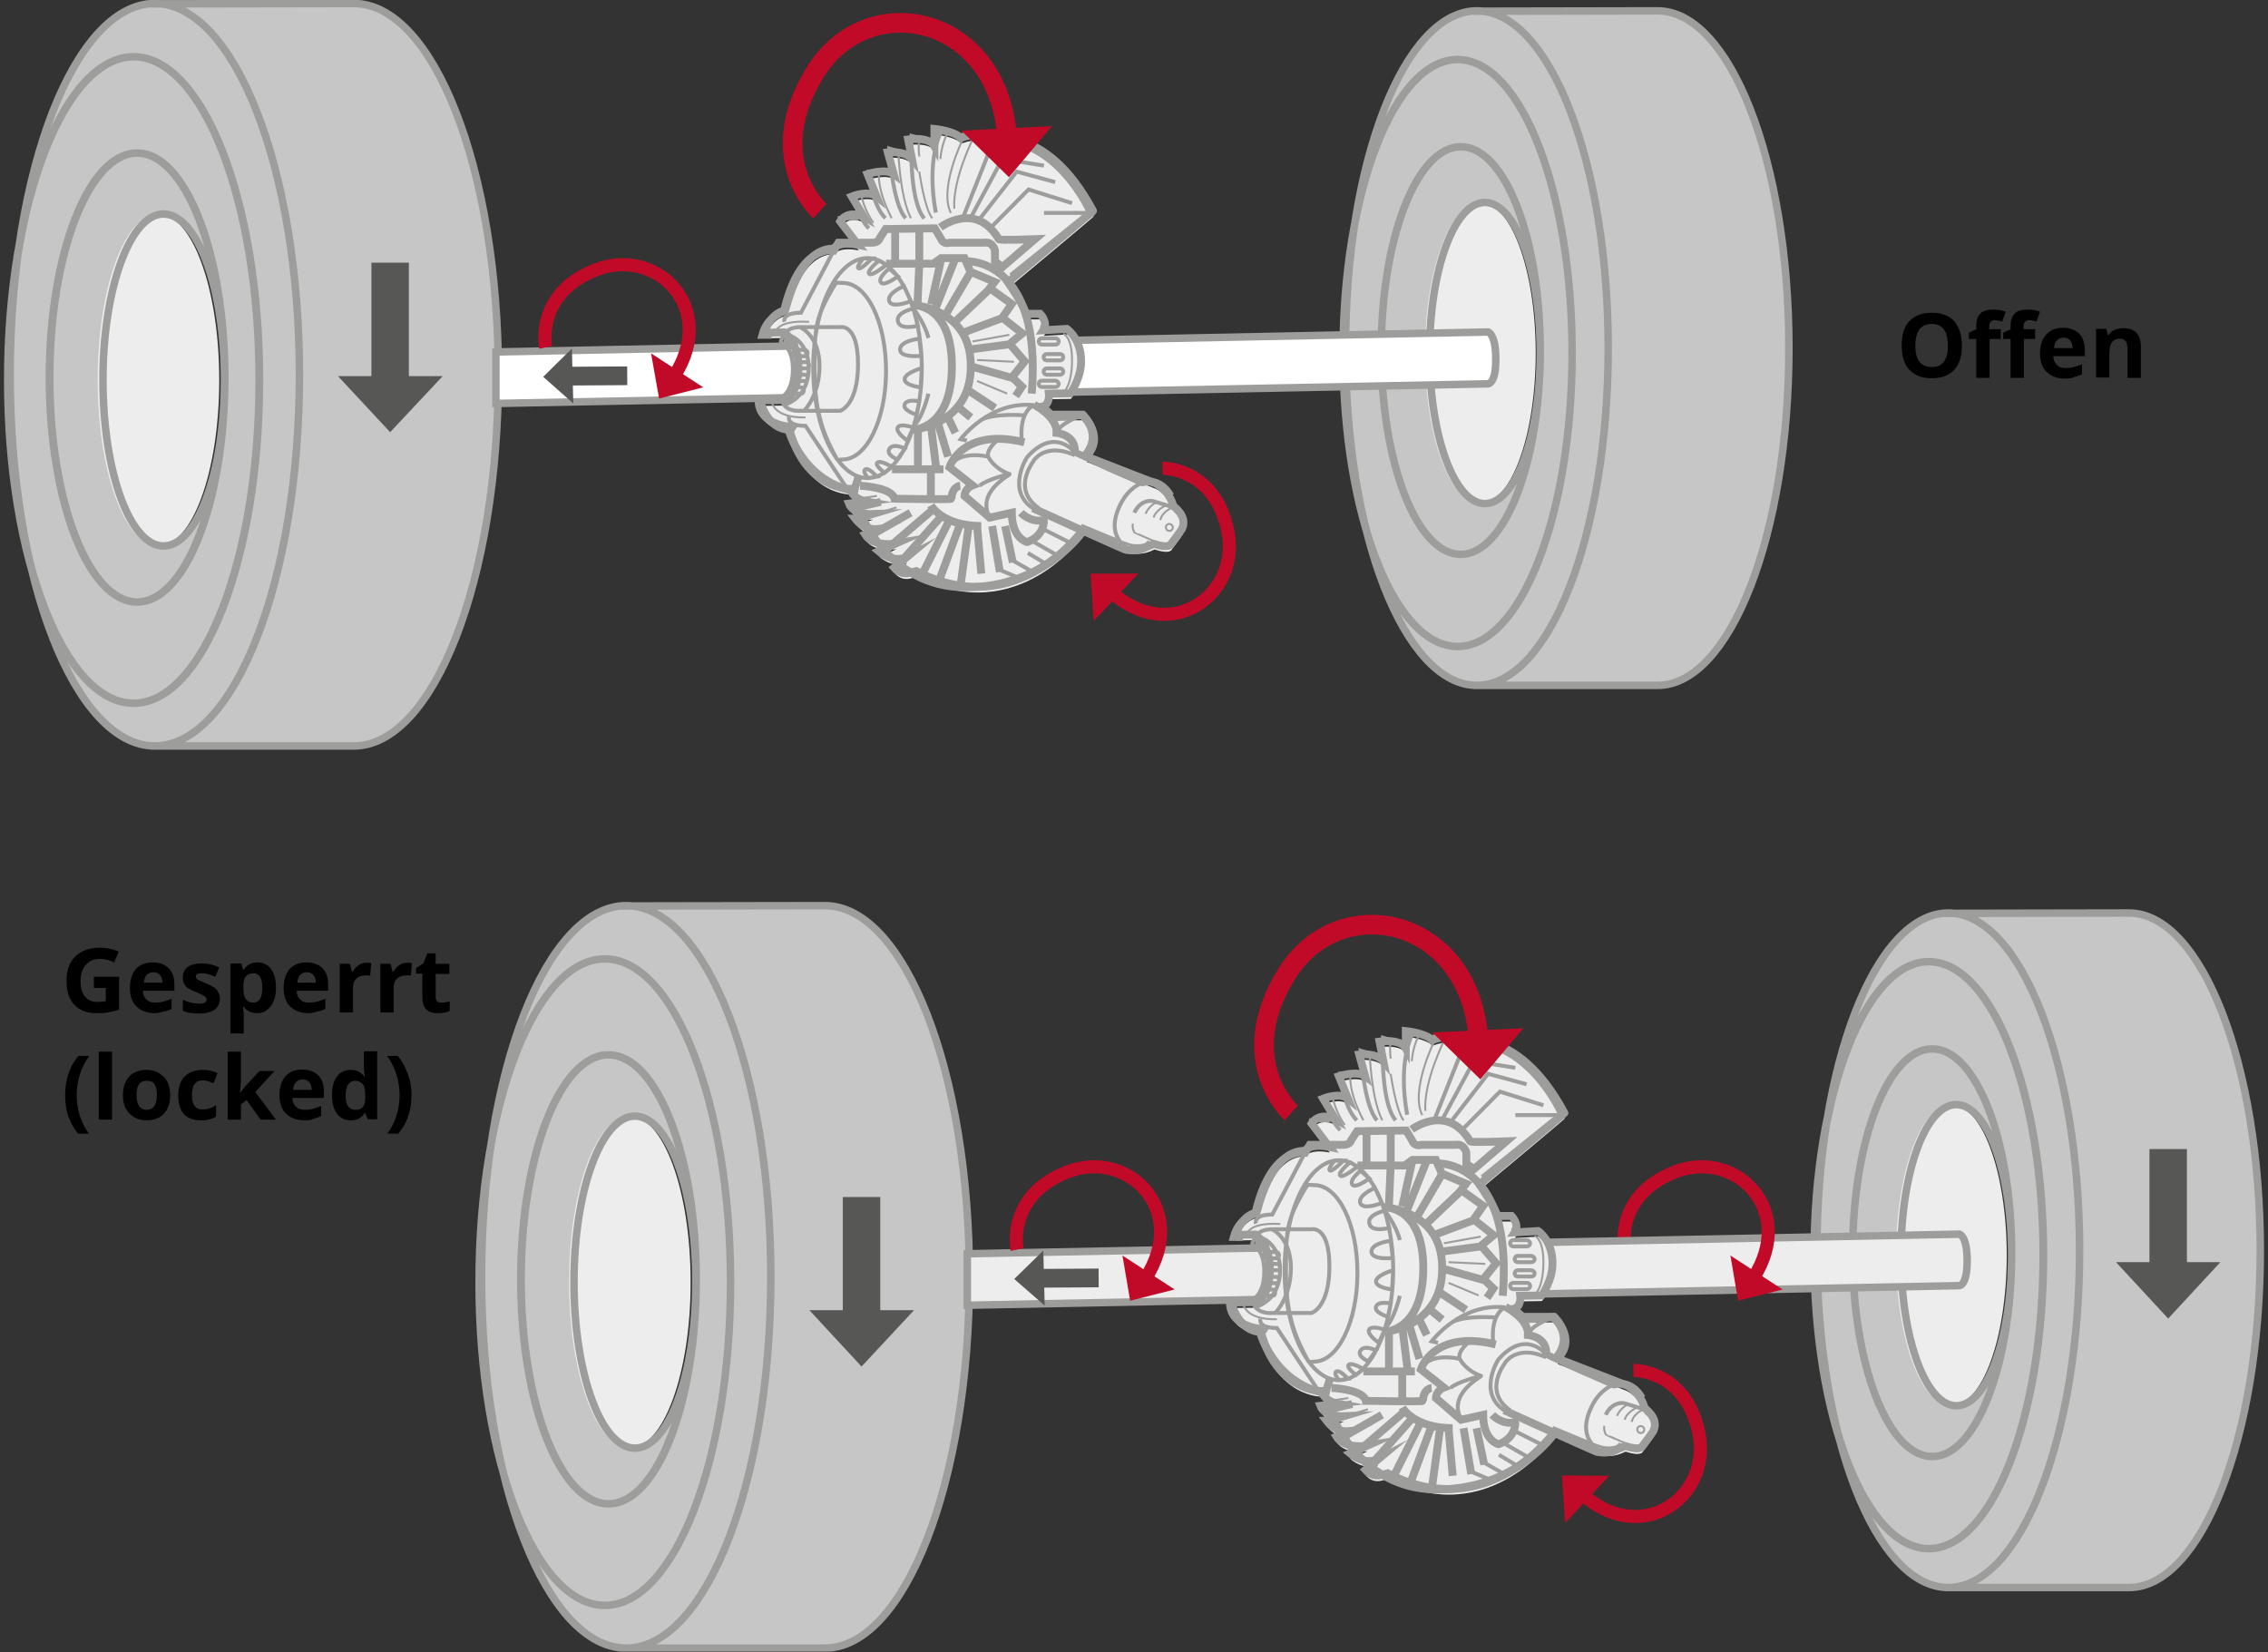 <?xml version="1.0" encoding="utf-8"?>
<!-- Generator: Adobe Illustrator 26.2.1, SVG Export Plug-In . SVG Version: 6.00 Build 0)  -->
<svg version="1.1" id="Ebene_1" xmlns="http://www.w3.org/2000/svg" xmlns:xlink="http://www.w3.org/1999/xlink" x="0px" y="0px"
	 viewBox="0 0 647.6 471.8" style="enable-background:new 0 0 647.6 471.8;" xml:space="preserve">
<rect x="0" y="0" width="647.6" height="471.8" fill="#333333" stroke="none"/>
<style type="text/css">
	.st0{clip-path:url(#SVGID_00000033333211365253482190000016941261443919498913_);fill:none;stroke:#C10A27;stroke-width:3.743;}
	.st1{clip-path:url(#SVGID_00000159460643645290327290000014590544823092905357_);fill:#C6C6C6;}
	.st2{clip-path:url(#SVGID_00000124158962985537363020000005965618602399294089_);fill:#EDEDED;}
	
		.st3{clip-path:url(#SVGID_00000161601110335714432920000000119849450959066003_);fill:none;stroke:#9D9D9C;stroke-width:2.139;stroke-miterlimit:10;}
	.st4{clip-path:url(#SVGID_00000120521697320278254900000008457342832243041172_);fill:#C6C6C6;}
	.st5{clip-path:url(#SVGID_00000025413755835416397850000010766015281663520413_);fill:#EDEDED;}
	
		.st6{clip-path:url(#SVGID_00000173882917178162317700000002654759136487260337_);fill:none;stroke:#9D9D9C;stroke-width:2.139;stroke-miterlimit:10;}
	.st7{clip-path:url(#SVGID_00000049930781066696965320000015370023163398347146_);fill:#FFFFFF;}
	
		.st8{clip-path:url(#SVGID_00000034803132124524083810000002720530465006431628_);fill:none;stroke:#9D9D9C;stroke-width:2.139;stroke-miterlimit:10;}
	.st9{clip-path:url(#SVGID_00000024712714816801062970000001170071439668719287_);fill:#EDEDED;}
	.st10{fill:none;stroke:#575756;stroke-width:10.695;}
	.st11{fill:#575756;}
	.st12{fill:none;stroke:#575756;stroke-width:5.348;}
	
		.st13{clip-path:url(#SVGID_00000147898947165523750770000013282173110582399898_);fill:none;stroke:#9D9D9C;stroke-width:2.246;stroke-miterlimit:10;}
	
		.st14{clip-path:url(#SVGID_00000043444767760719668590000000266892953592259731_);fill:none;stroke:#9D9D9C;stroke-width:1.123;stroke-miterlimit:10;}
	
		.st15{clip-path:url(#SVGID_00000171677403168926965180000017559021662764617919_);fill:none;stroke:#9D9D9C;stroke-width:0.561;stroke-miterlimit:10;}
	.st16{fill:none;stroke:#9D9D9C;stroke-width:2.246;stroke-miterlimit:10;}
	
		.st17{clip-path:url(#SVGID_00000124132445255163743730000013939632763565628041_);fill:none;stroke:#9D9D9C;stroke-width:1.123;stroke-miterlimit:10;}
	
		.st18{clip-path:url(#SVGID_00000014625118077070893850000003452720977991925653_);fill:none;stroke:#9D9D9C;stroke-width:0.561;stroke-miterlimit:10;}
	
		.st19{clip-path:url(#SVGID_00000062873637434825346580000016166015602578990775_);fill:none;stroke:#9D9D9C;stroke-width:2.246;stroke-miterlimit:10;}
	
		.st20{clip-path:url(#SVGID_00000179641263031968150800000005619178186068459953_);fill:none;stroke:#9D9D9C;stroke-width:1.123;stroke-miterlimit:10;}
	
		.st21{clip-path:url(#SVGID_00000150089231399440086100000016875874843479502771_);fill:none;stroke:#9D9D9C;stroke-width:2.246;stroke-miterlimit:10;}
	
		.st22{clip-path:url(#SVGID_00000002363650871288035060000017333931663799699091_);fill:none;stroke:#9D9D9C;stroke-width:1.123;stroke-miterlimit:10;}
	.st23{fill:none;stroke:#9D9D9C;stroke-width:0.561;stroke-miterlimit:10;}
	
		.st24{clip-path:url(#SVGID_00000038387406102619615710000002573634999042599317_);fill:none;stroke:#9D9D9C;stroke-width:2.246;stroke-miterlimit:10;}
	
		.st25{clip-path:url(#SVGID_00000087407860877544754150000012837139118497247397_);fill:none;stroke:#9D9D9C;stroke-width:1.123;stroke-miterlimit:10;}
	
		.st26{clip-path:url(#SVGID_00000039108498356616902840000001684287604891029176_);fill:none;stroke:#9D9D9C;stroke-width:2.246;stroke-miterlimit:10;}
	
		.st27{clip-path:url(#SVGID_00000015320478218226600160000013738445045818687643_);fill:none;stroke:#9D9D9C;stroke-width:1.123;stroke-miterlimit:10;}
	
		.st28{clip-path:url(#SVGID_00000103960830654434588040000013424700702382414233_);fill:none;stroke:#9D9D9C;stroke-width:0.561;stroke-miterlimit:10;}
	
		.st29{clip-path:url(#SVGID_00000161591945802669388700000013805547842877428126_);fill:none;stroke:#9D9D9C;stroke-width:2.246;stroke-miterlimit:10;}
	.st30{fill:none;stroke:#9D9D9C;stroke-width:1.123;stroke-miterlimit:10;}
	
		.st31{clip-path:url(#SVGID_00000004506084237422856420000007612983078706494609_);fill:none;stroke:#9D9D9C;stroke-width:2.246;stroke-miterlimit:10;}
	
		.st32{clip-path:url(#SVGID_00000163041052844771735640000004206146821921633695_);fill:none;stroke:#9D9D9C;stroke-width:0.561;stroke-miterlimit:10;}
	.st33{clip-path:url(#SVGID_00000053541702911731786130000005749426903096130196_);fill:none;stroke:#C10A27;stroke-width:3.743;}
	.st34{fill:#C10A27;}
	.st35{clip-path:url(#SVGID_00000155116659862063805850000018344959114056047292_);fill:none;stroke:#C10A27;stroke-width:5.615;}
	.st36{clip-path:url(#SVGID_00000120555829828045169270000000087164077460121778_);fill:none;stroke:#C10A27;stroke-width:3.743;}
	.st37{clip-path:url(#SVGID_00000124162180503457739610000001289022934702376095_);fill:#C6C6C6;}
	.st38{clip-path:url(#SVGID_00000083774844128964870890000010766216790182815123_);fill:#EDEDED;}
	
		.st39{clip-path:url(#SVGID_00000052065723382600853860000000948035154624047014_);fill:none;stroke:#9D9D9C;stroke-width:2.139;stroke-miterlimit:10;}
	.st40{clip-path:url(#SVGID_00000129187312116974487900000000354356306083304627_);fill:#C6C6C6;}
	.st41{clip-path:url(#SVGID_00000040546819215698720780000004143520044180104382_);fill:#EDEDED;}
	
		.st42{clip-path:url(#SVGID_00000018203096797431528870000001935133853587634592_);fill:none;stroke:#9D9D9C;stroke-width:2.139;stroke-miterlimit:10;}
	.st43{clip-path:url(#SVGID_00000085938794670001972170000001848631811738273719_);fill:#EDEDED;}
	
		.st44{clip-path:url(#SVGID_00000175311672224962719610000015079672444861362583_);fill:none;stroke:#9D9D9C;stroke-width:2.139;stroke-miterlimit:10;}
	.st45{clip-path:url(#SVGID_00000162331512906528595390000012024016550663400852_);fill:#EDEDED;}
	
		.st46{clip-path:url(#SVGID_00000101089784200675352730000000242604543613405113_);fill:none;stroke:#9D9D9C;stroke-width:2.246;stroke-miterlimit:10;}
	
		.st47{clip-path:url(#SVGID_00000124132774745269888660000015070090173867671720_);fill:none;stroke:#9D9D9C;stroke-width:1.123;stroke-miterlimit:10;}
	
		.st48{clip-path:url(#SVGID_00000124842329310875544850000005168006542753007765_);fill:none;stroke:#9D9D9C;stroke-width:0.561;stroke-miterlimit:10;}
	
		.st49{clip-path:url(#SVGID_00000096755533858788913770000006998556552905895858_);fill:none;stroke:#9D9D9C;stroke-width:1.123;stroke-miterlimit:10;}
	
		.st50{clip-path:url(#SVGID_00000109021785751039620320000000071554302596383922_);fill:none;stroke:#9D9D9C;stroke-width:0.561;stroke-miterlimit:10;}
	
		.st51{clip-path:url(#SVGID_00000008142227527932737770000006399220234827221426_);fill:none;stroke:#9D9D9C;stroke-width:2.246;stroke-miterlimit:10;}
	
		.st52{clip-path:url(#SVGID_00000016069792982900004320000007395285758309004424_);fill:none;stroke:#9D9D9C;stroke-width:1.123;stroke-miterlimit:10;}
	
		.st53{clip-path:url(#SVGID_00000165222321184024094980000017898008899374209164_);fill:none;stroke:#9D9D9C;stroke-width:2.246;stroke-miterlimit:10;}
	
		.st54{clip-path:url(#SVGID_00000075148370696751550080000018286152804910467226_);fill:none;stroke:#9D9D9C;stroke-width:1.123;stroke-miterlimit:10;}
	
		.st55{clip-path:url(#SVGID_00000045612853791377852120000005816039382011535243_);fill:none;stroke:#9D9D9C;stroke-width:2.246;stroke-miterlimit:10;}
	
		.st56{clip-path:url(#SVGID_00000114073926076020200260000011414298746105653390_);fill:none;stroke:#9D9D9C;stroke-width:1.123;stroke-miterlimit:10;}
	
		.st57{clip-path:url(#SVGID_00000070077678990325727630000016303833712193147289_);fill:none;stroke:#9D9D9C;stroke-width:2.246;stroke-miterlimit:10;}
	
		.st58{clip-path:url(#SVGID_00000076597506462779547510000012266843219129312431_);fill:none;stroke:#9D9D9C;stroke-width:1.123;stroke-miterlimit:10;}
	
		.st59{clip-path:url(#SVGID_00000129163571334325709340000018293293510766570157_);fill:none;stroke:#9D9D9C;stroke-width:0.561;stroke-miterlimit:10;}
	
		.st60{clip-path:url(#SVGID_00000079477675335736481790000011160833299171554703_);fill:none;stroke:#9D9D9C;stroke-width:2.246;stroke-miterlimit:10;}
	
		.st61{clip-path:url(#SVGID_00000067226216553936865800000017920173823216524161_);fill:none;stroke:#9D9D9C;stroke-width:2.246;stroke-miterlimit:10;}
	
		.st62{clip-path:url(#SVGID_00000021829651453438589300000009369126563715622032_);fill:none;stroke:#9D9D9C;stroke-width:0.561;stroke-miterlimit:10;}
	.st63{clip-path:url(#SVGID_00000071560608907653524380000000230640398319572639_);fill:none;stroke:#C10A27;stroke-width:3.743;}
	.st64{clip-path:url(#SVGID_00000177485854059609102220000014961697013428074428_);fill:none;stroke:#C10A27;stroke-width:5.615;}
	.st65{clip-path:url(#SVGID_00000072979906486836619010000007329120897670510738_);fill:none;stroke:#C10A27;stroke-width:3.743;}
	.st66{clip-path:url(#SVGID_00000043441590816719812560000007047275400508788921_);fill:none;stroke:#C10A27;stroke-width:3.743;}
</style>
<g>
	<g>
		<g>
			<g>
				<defs>
					<rect id="SVGID_1_" x="1.1" width="680.1" height="471.6"/>
				</defs>
				<clipPath id="SVGID_00000084514776328411655700000000738080113154078890_">
					<use xlink:href="#SVGID_1_"  style="overflow:visible;"/>
				</clipPath>
				
					<path style="clip-path:url(#SVGID_00000084514776328411655700000000738080113154078890_);fill:none;stroke:#C10A27;stroke-width:3.743;" d="
					M463.9,356.8c0,0-3.1-15.2,14.2-22.1"/>
			</g>
		</g>
		<g>
			<g>
				<defs>
					<rect id="SVGID_00000170258056957105569310000017211587898952534167_" x="1.1" width="680.1" height="471.6"/>
				</defs>
				<clipPath id="SVGID_00000061469540991725337430000007948926701028806310_">
					<use xlink:href="#SVGID_00000170258056957105569310000017211587898952534167_"  style="overflow:visible;"/>
				</clipPath>
				<path style="clip-path:url(#SVGID_00000061469540991725337430000007948926701028806310_);fill:#C6C6C6;" d="M424.6,143.8
					c-8.7,0-15.8-19.3-15.8-43c0-23.8,7.1-43,15.8-43c8.7,0,15.8,19.3,15.8,43C440.3,124.6,433.3,143.8,424.6,143.8 M473.8,3.1
					l-50.5,0.1c-0.4,0-0.7-0.1-1.1-0.1c-1.3,0-2.6,0.2-3.8,0.5c-14.2,3.7-26,27.7-31.1,60.6c-2.1,11.1-3.3,23.5-3.3,36.6
					c0,18.9,2.5,36.4,6.6,50.5c6,24.1,16.1,40.9,27.8,43.9c0.9,0.2,1.9,0.4,2.8,0.4v0.1h52.6c20.7,0,37.5-43.1,37.5-96.3
					S494.5,3.1,473.8,3.1"/>
			</g>
		</g>
		<g>
			<g>
				<defs>
					<rect id="SVGID_00000014620124991476750590000001180215108256200865_" x="1.1" width="680.1" height="471.6"/>
				</defs>
				<clipPath id="SVGID_00000053504415092915490950000000148930860432161458_">
					<use xlink:href="#SVGID_00000014620124991476750590000001180215108256200865_"  style="overflow:visible;"/>
				</clipPath>
				<path style="clip-path:url(#SVGID_00000053504415092915490950000000148930860432161458_);fill:#EDEDED;" d="M438.5,100.8
					c0-23.8-7.1-43-15.8-43c-8.7,0-15.8,19.3-15.8,43c0,23.8,7.1,43,15.8,43S438.5,124.6,438.5,100.8"/>
			</g>
		</g>
		<g>
			<g>
				<defs>
					<rect id="SVGID_00000073001750878147196380000018273441186181443481_" x="1.1" width="680.1" height="471.6"/>
				</defs>
				<clipPath id="SVGID_00000088124808749911626400000004059696821660042396_">
					<use xlink:href="#SVGID_00000073001750878147196380000018273441186181443481_"  style="overflow:visible;"/>
				</clipPath>
				
					<path style="clip-path:url(#SVGID_00000088124808749911626400000004059696821660042396_);fill:none;stroke:#9D9D9C;stroke-width:2.139;stroke-miterlimit:10;" d="
					M420.7,3.2l52.6-0.1c20.7,0,37.5,43.1,37.5,96.3s-16.8,96.3-37.5,96.3h-52.6 M439.8,100.8c0,23.8-7.1,43-15.8,43
					s-15.8-19.3-15.8-43c0-23.8,7.1-43,15.8-43S439.8,77,439.8,100.8z M439.8,100.1c0,32.2-10.2,58.2-22.7,58.2
					s-22.7-26.1-22.7-58.2s10.2-58.2,22.7-58.2C429.7,41.9,439.8,67.9,439.8,100.1z M394.4,100.1c0,32.2,10.2,58.2,22.7,58.2
					s22.7-26.1,22.7-58.2c0-32.2-10.2-58.2-22.7-58.2C404.6,41.9,394.4,67.9,394.4,100.1 M448.9,100.8c0,46.3-14.6,83.8-32.7,83.8
					c-18,0-32.7-37.5-32.7-83.8S398.1,17,416.2,17C434.2,17,448.9,54.5,448.9,100.8z M383.5,100.8c0,46.3,14.6,83.8,32.7,83.8
					c18,0,32.7-37.5,32.7-83.8S434.3,17,416.2,17C398.2,17,383.5,54.5,383.5,100.8 M459.2,99.4c0,53.2-16.8,96.3-37.5,96.3
					s-37.5-43.1-37.5-96.3S401,3.1,421.7,3.1C442.4,3.1,459.2,46.2,459.2,99.4z M384.2,99.4c0,53.2,16.8,96.3,37.5,96.3
					s37.5-43.1,37.5-96.3S442.4,3.1,421.7,3.1C401,3.1,384.2,46.2,384.2,99.4"/>
			</g>
		</g>
		<g>
			<g>
				<defs>
					<rect id="SVGID_00000086653652813593092240000008804288318321232786_" x="1.1" width="680.1" height="471.6"/>
				</defs>
				<clipPath id="SVGID_00000170988891616625282970000015579624292696766118_">
					<use xlink:href="#SVGID_00000086653652813593092240000008804288318321232786_"  style="overflow:visible;"/>
				</clipPath>
				<path style="clip-path:url(#SVGID_00000170988891616625282970000015579624292696766118_);fill:#C6C6C6;" d="M47.1,155.9
					c-9.6,0-17.4-21.2-17.4-47.4s7.8-47.4,17.4-47.4s17.4,21.2,17.4,47.4S56.7,155.9,47.1,155.9 M101.3,1L45.8,1.1
					C45.4,1.1,45,1,44.6,1c-1.4,0-2.8,0.2-4.2,0.5C24.8,5.6,11.7,32,6.2,68.2C3.9,80.4,2.6,94,2.6,108.5c0,20.9,2.7,40.1,7.2,55.5
					c6.6,26.5,17.7,45,30.6,48.4c1,0.3,2,0.4,3.1,0.5v0.1h57.9c22.8,0,41.3-47.4,41.3-106C142.6,48.5,124.1,1,101.3,1"/>
			</g>
		</g>
		<g>
			<g>
				<defs>
					<rect id="SVGID_00000117642030383886376370000015118729321370037945_" x="1.1" width="680.1" height="471.6"/>
				</defs>
				<clipPath id="SVGID_00000181783238742665827720000001239096712953164180_">
					<use xlink:href="#SVGID_00000117642030383886376370000015118729321370037945_"  style="overflow:visible;"/>
				</clipPath>
				<path style="clip-path:url(#SVGID_00000181783238742665827720000001239096712953164180_);fill:#EDEDED;" d="M62.6,108.5
					c0-26.2-7.8-47.4-17.4-47.4s-17.3,21.2-17.3,47.4s7.8,47.4,17.3,47.4C54.9,155.9,62.6,134.7,62.6,108.5"/>
			</g>
		</g>
		<g>
			<g>
				<defs>
					<rect id="SVGID_00000071552582713423700290000008207166983656948921_" x="1.1" width="680.1" height="471.6"/>
				</defs>
				<clipPath id="SVGID_00000092441559987728429890000012332969457102869125_">
					<use xlink:href="#SVGID_00000071552582713423700290000008207166983656948921_"  style="overflow:visible;"/>
				</clipPath>
				
					<path style="clip-path:url(#SVGID_00000092441559987728429890000012332969457102869125_);fill:none;stroke:#9D9D9C;stroke-width:2.139;stroke-miterlimit:10;" d="
					M43.1,1.1L101,1c22.8,0,41.3,47.4,41.3,106c0,58.5-18.5,106-41.3,106H43.1 M64.1,108.5c0,26.2-7.8,47.4-17.4,47.4
					s-17.3-21.2-17.3-47.4s7.8-47.4,17.3-47.4C56.4,61.2,64.1,82.4,64.1,108.5z M64.1,107.8c0,35.4-11.2,64.1-25,64.1
					s-25-28.7-25-64.1s11.2-64.1,25-64.1S64.1,72.4,64.1,107.8z M14.2,107.8c0,35.4,11.2,64.1,25,64.1s25-28.7,25-64.1
					S53,43.7,39.2,43.7S14.2,72.4,14.2,107.8 M74.1,108.5c0,51-16.1,92.3-35.9,92.3S2.3,159.5,2.3,108.5s16.1-92.3,35.9-92.3
					C58,16.3,74.1,57.6,74.1,108.5z M2.2,108.5c0,51,16.1,92.3,35.9,92.3S74,159.5,74,108.5S57.9,16.2,38.1,16.2
					C18.3,16.3,2.2,57.6,2.2,108.5 M85.5,107c0,58.5-18.5,106-41.3,106S2.9,165.6,2.9,107C2.9,48.5,21.4,1,44.2,1
					S85.5,48.5,85.5,107z M2.9,107c0,58.5,18.5,106,41.3,106s41.3-47.4,41.3-106C85.5,48.5,67,1,44.2,1S2.9,48.5,2.9,107"/>
			</g>
		</g>
		<g>
			<g>
				<defs>
					<rect id="SVGID_00000072241500072250760470000010495326760156404151_" x="1.1" width="680.1" height="471.6"/>
				</defs>
				<clipPath id="SVGID_00000155104774168852332760000015414888917652441766_">
					<use xlink:href="#SVGID_00000072241500072250760470000010495326760156404151_"  style="overflow:visible;"/>
				</clipPath>
				<path style="clip-path:url(#SVGID_00000155104774168852332760000015414888917652441766_);fill:#FFFFFF;" d="M424.9,109.6
					l-283.3,5.6v-14.7l283.3-5.7c0,0,2.2,0.5,2.2,7.6C427.2,109.6,424.9,109.6,424.9,109.6"/>
			</g>
		</g>
		<g>
			<g>
				<defs>
					<rect id="SVGID_00000125600444645065442650000005375453020468961172_" x="1.1" width="680.1" height="471.6"/>
				</defs>
				<clipPath id="SVGID_00000057850725847022560070000015737711410084111776_">
					<use xlink:href="#SVGID_00000125600444645065442650000005375453020468961172_"  style="overflow:visible;"/>
				</clipPath>
				
					<path style="clip-path:url(#SVGID_00000057850725847022560070000015737711410084111776_);fill:none;stroke:#9D9D9C;stroke-width:2.139;stroke-miterlimit:10;" d="
					M424.9,109.6l-283.3,5.6v-14.7l283.3-5.7c0,0,2.2,0.5,2.2,7.6C427.2,109.6,424.9,109.6,424.9,109.6z"/>
			</g>
		</g>
		<g>
			<g>
				<defs>
					<rect id="SVGID_00000163035969688789809850000009433218969324600229_" x="1.1" width="680.1" height="471.6"/>
				</defs>
				<clipPath id="SVGID_00000142146037147541198370000003346790155246304402_">
					<use xlink:href="#SVGID_00000163035969688789809850000009433218969324600229_"  style="overflow:visible;"/>
				</clipPath>
				<path style="clip-path:url(#SVGID_00000142146037147541198370000003346790155246304402_);fill:#EDEDED;" d="M218.4,96.6
					c0,0,1.5-5.4,6-6.4c0.2,0,3.6-17.6,13.7-17.6c0,0.2,1.2-2.3,7.1-1.1l-5.1-6.7c0,0,2.1-3.6,6.9-1.1l-3.6-6c0,0,4.7-1.9,7.1,0
					l-2.6-6.4c0,0,5.2-1.7,7.5,0l-1.7-6.2c0,0,4.8-0.6,6.9,1.9l-1.1-5.6c0,0,6-0.9,7.5,1.9v-4.9c0,0,5.8,0.6,7.5,2.6
					c0.4,0,4.1-2.1,7.7,0.4c0,0.2,16.3-5.4,30.1,20.4c0.2,0-24.3,20.4-24.3,20.4s4.7,6.7,5.1,9h4.1c0,0,2.4,2.4,0.9,4.7l6.7-0.4
					c0,0,4.1,2.7,4.1,9.2c0,5.1-3.1,9.2-3.1,9.2l-6.1,0.1c0,0,0.4,3.2-1.9,3.7l2.6,2.3h9c0,0,6.6,6.5,0.9,11.9l19.8,7.7
					c0,0,3.9,1.9,5.1,6.4c0,0.2,4.1,2.8,2.6,6.4c0.2,0-3.2,4.5-3.2,4.5s-0.4,1.5-4.9,0c0-0.2-3.4,2.3-7.9,0.7c0,0.1-12.2-5-12.2-5
					s-18.7,27.1-47.9,12c-0.2,0-3.6,2.1-6.2-0.9l3.6-3c0,0-3.7,1.9-8-1.7l4.9-2.2c0,0-6.5,1.1-8.8-2.6l3.4-1.5c0,0-3.6,0.4-6.2-3
					c0.6,0,4.9-1.3,4.9-1.3s-5.5,0.2-6.7-3l4.9-0.6c0,0-3.9-0.7-4.5-3.6c0,0-13.1,0.4-17.6-17.8c0,0-8.6-0.6-8.6-7.5l8-0.1
					c0,0,3.4-2.2,3.4-9.4c0-7.1-4.1-9.9-4.1-9.9L218.4,96.6z"/>
			</g>
		</g>
	</g>
	<line class="st10" x1="111.4" y1="75" x2="111.4" y2="112.2"/>
	<polygon class="st11" points="111.4,123.4 126.4,107.4 96.5,107.4 	"/>
	<line class="st12" x1="179.1" y1="107.3" x2="163" y2="107.4"/>
	<polygon class="st11" points="155.1,107.6 163.7,115.2 163.3,99.5 	"/>
	<g>
		<g>
			<g>
				<defs>
					<rect id="SVGID_00000068663281129125671640000001817948831793451447_" x="1.1" width="680.1" height="471.6"/>
				</defs>
				<clipPath id="SVGID_00000062902555544359367230000011077591632102399649_">
					<use xlink:href="#SVGID_00000068663281129125671640000001817948831793451447_"  style="overflow:visible;"/>
				</clipPath>
				
					<path style="clip-path:url(#SVGID_00000062902555544359367230000011077591632102399649_);fill:none;stroke:#9D9D9C;stroke-width:2.246;stroke-miterlimit:10;" d="
					M268.5,64.9c0,0,10.1-7.7,16.7,3.4c0.2,0.4,10.3,0,10.3,0l-9.2,7.9l-2.2-1.5v-3.2c0,0-0.6-2.6-3-2.2h-9.9c0,0-1.9,0.7-2.6-1.3
					l-1.7-2.8l-14,0.2l-1.7,2.6c0,0-0.2,1.5-2.8,1.3c-0.2,0-9,0-9,0l-1.3,2.2c0,0-9.7-2.1-14.2,17.2c0,0.4-4.7,1.3-6.2,6.9h2.6
					 M288.9,79l22.6-18.2c0,0-9.7-22.8-29.4-20.8c-0.2,0.2-5.4-2.9-8.6-0.1 M262.5,65.1v9.5 M218.2,95c0,0,1.5-5.4,6-6.4
					c0.2,0,3.6-17.6,13.7-17.6c0,0.2,1.2-2.3,7.1-1.1l-5.1-6.7c0,0,2.1-3.6,6.9-1.1l-3.6-6c0,0,4.7-1.9,7.1,0l-2.6-6.4
					c0,0,5.2-1.7,7.5,0l-1.7-6.2c0,0,4.8-0.6,6.9,1.9l-1.1-5.6c0,0,6-0.9,7.5,1.9v-4.9c0,0,5.8,0.6,7.5,2.6c0.4,0,4.1-2.1,7.7,0.4
					c0,0.2,16.3-5.4,30.1,20.4c0.2,0-24.3,20.4-24.3,20.4s4.7,6.7,5.1,9h4.1c0,0,2.4,2.4,0.9,4.7l6.7-0.4c0,0,4.1,2.7,4.1,9.2
					c0,5.1-3.1,9.2-3.1,9.2l-6.1,0.1c0,0,0.4,3.2-1.9,3.7l2.6,2.3h9c0,0,6.6,6.5,0.9,11.9l19.8,7.7c0,0,3.9,1.9,5.1,6.4
					c0,0.2,4.1,2.8,2.6,6.4c0.2,0-3.2,4.5-3.2,4.5s-0.4,1.5-4.9,0c0-0.2-3.4,2.3-7.9,0.7c0,0.1-12.2-5-12.2-5s-18.7,27.1-47.9,12
					c-0.2,0-3.6,2.1-6.2-0.9l3.6-3c0,0-3.7,1.9-8-1.7l4.9-2.2c0,0-6.5,1.1-8.8-2.6l3.4-1.5c0,0-3.6,0.4-6.2-3c0.6,0,4.9-1.3,4.9-1.3
					s-5.5,0.2-6.7-3l4.9-0.6c0,0-3.9-0.7-4.5-3.6c0,0-13.1,0.4-17.6-17.8c0,0-8.6-0.6-8.6-7.5l8-0.1c0,0,3.4-2.2,3.4-9.4
					c0-7.1-4.1-9.9-4.1-9.9L218.2,95z"/>
			</g>
		</g>
		<g>
			<g>
				<defs>
					<rect id="SVGID_00000059304614470231599820000012503133745598852995_" x="1.1" width="680.1" height="471.6"/>
				</defs>
				<clipPath id="SVGID_00000008118827529365385390000002066994634513929389_">
					<use xlink:href="#SVGID_00000059304614470231599820000012503133745598852995_"  style="overflow:visible;"/>
				</clipPath>
				
					<path style="clip-path:url(#SVGID_00000008118827529365385390000002066994634513929389_);fill:none;stroke:#9D9D9C;stroke-width:1.123;stroke-miterlimit:10;" d="
					M311.6,60.8h-13.5 M306.1,58l-12.4-3.9l-11,11.1 M301.3,52l-11-3l-10.4,13.3 M298.1,47.3l-11.9-1.9l-9.1,16.9 M292.6,44.3
					l-9.8-1.9l-7.9,19.9 M273.6,38.7l-4.9-1c0,0-4.3,7.5-1.5,23 M267.5,41l-7.2-2.2c0,0-1,18,3.6,23.6 M260.2,44.3l-6.3-1.9
					c0,0,0.8,15.6,4.7,19.9 M253.9,49.3l-5.8-0.3c0,0,0.7,9.2,4.7,13.3 M249.4,55.7h-5.8c0,0,1.5,6.7,4.5,9.5 M245.1,62.3h-5.2
					c0,0,1.9,5.2,5.2,6.9"/>
			</g>
		</g>
		<g>
			<g>
				<defs>
					<rect id="SVGID_00000180340250943197708430000001926341526996067752_" x="1.1" width="680.1" height="471.6"/>
				</defs>
				<clipPath id="SVGID_00000119822230157570483270000008844590828094184111_">
					<use xlink:href="#SVGID_00000180340250943197708430000001926341526996067752_"  style="overflow:visible;"/>
				</clipPath>
				
					<path style="clip-path:url(#SVGID_00000119822230157570483270000008844590828094184111_);fill:none;stroke:#9D9D9C;stroke-width:0.561;stroke-miterlimit:10;" d="
					M278.2,38.8c0,0-6.3,12.3-5.7,20.8 M274.9,39.8c0,0-6.9,14-3.4,21 M270.5,38.1c0,0-1.6,2.8-2,7.3 M262.5,39.8c0,0-0.4,1.5,0,4.9
					 M262.5,49c0,0,1.5,10.7,3.7,13.3 M256.5,43.2c0,0,0.4,12.9,3.6,19.1 M251,49.3c0,0-0.8,4.4,3.6,13 M245.9,55.8
					c0,0,1.1,4.7,3.5,7.8"/>
			</g>
		</g>
	</g>
	<line class="st16" x1="255.6" y1="65.2" x2="255.6" y2="74.6"/>
	<g>
		<g>
			<g>
				<defs>
					<rect id="SVGID_00000124845090639772025020000004445660100098360966_" x="1.1" width="680.1" height="471.6"/>
				</defs>
				<clipPath id="SVGID_00000077313875892506866990000001983455585882646422_">
					<use xlink:href="#SVGID_00000124845090639772025020000004445660100098360966_"  style="overflow:visible;"/>
				</clipPath>
				
					<path style="clip-path:url(#SVGID_00000077313875892506866990000001983455585882646422_);fill:none;stroke:#9D9D9C;stroke-width:1.123;stroke-miterlimit:10;" d="
					M223.3,96.7c0,0,0.5-3.3,5.3-3.3h11.3c0,0,5.1-1.2,5.1,10.6s-5.1,13.3-5.1,13.3h-12.3c0,0-4.4,0-4.4-3.9c0,0,3.2-1.4,3.2-8
					c0-6.2-3.2-7.5-3.2-7.5C222.6,97.7,223.3,96.7,223.3,96.7z M253,105.9c0,14-5.6,25.3-12.4,25.3c-0.6,0-1.4,0.3-1.7-0.2
					c-3.2-6.1-6.3-12.2-6.3-25c0-12.6,0-15.1,5.9-24.9c0.4-0.6,1.3-0.3,2-0.3C247.5,80.6,253,91.9,253,105.9z M263.2,105.1
					c0,17.4-6.9,31.4-15.5,31.4c-8.5,0-15.5-14.1-15.5-31.4c0-17.4,6.9-31.4,15.5-31.4C256.3,73.7,263.2,87.8,263.2,105.1z
					 M246.5,73.8c0,0-2,2.3-1.4,2.8c0.6,0.6,3.9-2.8,3.9-2.8H246.5z M251,74.4c0,0-3.7,3-2.8,3.8c0.8,0.8,4.9-2.6,4.9-2.6L251,74.4z
					 M253.9,76.7c0,0-3.3,2.6-2.4,3.9c0.8,1.4,4.9-1.7,4.9-1.7L253.9,76.7z M258.1,81.7c0,0-4.9,2-4.2,4.3c0.7,2.2,6.2,0,6.2,0
					L258.1,81.7z M260.8,88.1c0,0-5.1,1.1-4.4,3.7c0.6,2.6,5.7,1.2,5.7,1.2L260.8,88.1z M262.5,96.7c0,0-5.5,0.6-5.5,3.1
					s6.1,1.8,6.1,1.8L262.5,96.7z M263.2,105.1c0,0-4.9,1.4-4.9,3.2s4.6,2.3,4.6,2.3L263.2,105.1z M262.5,114.6c0,0-3.6-0.8-4.2,0.9
					s3.4,2.9,3.4,2.9L262.5,114.6z M260.8,122.1c0,0-3.8-1.4-4.5,0c-0.6,1.4,2.8,3.7,2.8,3.7L260.8,122.1z M258.4,128.1
					c0,0-3.3-1.7-4.4,0c-1.2,1.7,2.2,3.1,2.2,3.1L258.4,128.1z M254.7,133.3c0,0-3.3-2-4.2-1.2c-0.8,0.8,2.1,2.9,2.1,2.9
					L254.7,133.3z M250.4,136.1c0,0-2.3-2.6-3.3-2.1c-1,0.6,0.8,2.5,0.8,2.5L250.4,136.1z M224,91.9c0,0-0.9-2.6,4.7-2.6l9.4-17.8"
					/>
			</g>
		</g>
		<g>
			<g>
				<defs>
					<rect id="SVGID_00000147179343392477311240000000153694697795751332_" x="1.1" width="680.1" height="471.6"/>
				</defs>
				<clipPath id="SVGID_00000075862313101013199250000000432774575597180310_">
					<use xlink:href="#SVGID_00000147179343392477311240000000153694697795751332_"  style="overflow:visible;"/>
				</clipPath>
				
					<path style="clip-path:url(#SVGID_00000075862313101013199250000000432774575597180310_);fill:none;stroke:#9D9D9C;stroke-width:0.561;stroke-miterlimit:10;" d="
					M221.3,95.6c0,0-0.6-4.3,9.7-3.7 M220.3,114.5c0,0,0.3,4.9,9.7,4.7"/>
			</g>
		</g>
		<g>
			<g>
				<defs>
					<rect id="SVGID_00000160178302629032545220000002363393658925264799_" x="1.1" width="680.1" height="471.6"/>
				</defs>
				<clipPath id="SVGID_00000155840388932675866540000015427932566475301812_">
					<use xlink:href="#SVGID_00000160178302629032545220000002363393658925264799_"  style="overflow:visible;"/>
				</clipPath>
				
					<path style="clip-path:url(#SVGID_00000155840388932675866540000015427932566475301812_);fill:none;stroke:#9D9D9C;stroke-width:2.246;stroke-miterlimit:10;" d="
					M216.7,113.3c0,0,1.8,9.1,8.5,9.4c-0.1,0.1,3.9,14.5,18.5,17.5c0-0.1,1.1-2.4,1.4-4.2"/>
			</g>
		</g>
		<g>
			<g>
				<defs>
					<rect id="SVGID_00000005239824636749979890000014291189450768849032_" x="1.1" width="680.1" height="471.6"/>
				</defs>
				<clipPath id="SVGID_00000100373322380435967960000008004874232531149736_">
					<use xlink:href="#SVGID_00000005239824636749979890000014291189450768849032_"  style="overflow:visible;"/>
				</clipPath>
				
					<path style="clip-path:url(#SVGID_00000100373322380435967960000008004874232531149736_);fill:none;stroke:#9D9D9C;stroke-width:1.123;stroke-miterlimit:10;" d="
					M223.9,95.3c0,0,7,0.9,7,9.8s-7,10.5-7,10.5 M230.6,100.8c0,0.5-0.3,0.9-0.7,0.9h-2.8c-0.4,0-0.7-0.4-0.7-0.9s0.3-0.9,0.7-0.9
					h2.8C230.3,100,230.6,100.4,230.6,100.8z M227.4,97.5c0,0.5-0.2,0.9-0.5,0.9h-2.1c-0.3,0-0.5-0.4-0.5-0.9s0.2-0.9,0.5-0.9h2.1
					C227.2,96.6,227.4,97,227.4,97.5z M231,104.3c0,0.5-0.3,0.9-0.7,0.9h-2.8c-0.4,0-0.7-0.4-0.7-0.9s0.3-0.9,0.7-0.9h2.8
					C230.7,103.4,231,103.8,231,104.3z M230.6,107.9c0,0.5-0.3,0.9-0.7,0.9h-2.8c-0.4,0-0.7-0.4-0.7-0.9s0.3-0.9,0.7-0.9h2.8
					C230.3,107,230.6,107.4,230.6,107.9z M229.5,111.5c0,0.5-0.3,0.9-0.7,0.9H226c-0.4,0-0.7-0.4-0.7-0.9s0.3-0.9,0.7-0.9h2.8
					C229.2,110.6,229.5,111,229.5,111.5z M228.6,93.5c0,0,5.4,2.4,5.4,11s-4.5,12.9-4.5,12.9 M225.3,119c0,0-0.9,2.6,4.7,2.6
					l11.8,17.8"/>
			</g>
		</g>
		<g>
			<g>
				<defs>
					<rect id="SVGID_00000086684973361161433820000005834016204956335784_" x="1.1" width="680.1" height="471.6"/>
				</defs>
				<clipPath id="SVGID_00000141428205718753650880000001176340952593158043_">
					<use xlink:href="#SVGID_00000086684973361161433820000005834016204956335784_"  style="overflow:visible;"/>
				</clipPath>
				
					<path style="clip-path:url(#SVGID_00000141428205718753650880000001176340952593158043_);fill:none;stroke:#9D9D9C;stroke-width:2.246;stroke-miterlimit:10;" d="
					M253,75.3h13.5l2.2-1.6h6.7l1.7,3.9l6.9,2.9l-1.4,1.8l6.3,4.5l-2.7,3.9l5.7,4.5l-3.6,3l4.3,5l-3.6,4.5l2.8,2.7l-1.8,2.7
					 M262.5,75.3L262,86.4 M268.8,73.7l-2.9,13.2 M272.8,73.8l-5.5,13.8 M277.2,77.6l-7.1,12.1 M282.7,82.4l-9.9,9.4 M286.2,90.8
					l-12,4.5 M288.3,98.3l-12.2,1.6 M289,107.9l-11.8-3.3 M284.1,116.5l-7.4-4.9 M277.2,119.2l-2.9-2.4 M272.8,123.6l-2.1-4.4
					 M270.7,130.4l-2.7-9 M267.3,133.5l-1.5-12.1 M262.1,133.5v-12.1 M260.8,122.7c0,0,11-0.2,11-18.2s-11.3-17.4-11.3-17.4
					s12.3,0.5,15.8,11.2c0.6,1.8,0.9,3.9,0.9,6.3C277.2,121.4,260.8,122.7,260.8,122.7z M276.1,74.6c0,0,21.6-0.9,18.5,37.8"/>
			</g>
		</g>
		<g>
			<g>
				<defs>
					<rect id="SVGID_00000174594753221081134180000007523427867170581648_" x="1.1" width="680.1" height="471.6"/>
				</defs>
				<clipPath id="SVGID_00000132805217749795680560000001821701911629297323_">
					<use xlink:href="#SVGID_00000174594753221081134180000007523427867170581648_"  style="overflow:visible;"/>
				</clipPath>
				
					<path style="clip-path:url(#SVGID_00000132805217749795680560000001821701911629297323_);fill:none;stroke:#9D9D9C;stroke-width:1.123;stroke-miterlimit:10;" d="
					M292.6,89.7h3.6c0,0,3.4,1.1,1.1,4 M302.3,97.5c0,0.5-0.4,0.9-0.9,0.9h-3.9c-0.5,0-0.9-0.4-0.9-0.9s0.4-0.9,0.9-0.9h3.9
					C301.9,96.6,302.3,97,302.3,97.5z M303.6,102c0,0.5-0.4,0.9-0.9,0.9h-3.8c-0.5,0-0.9-0.4-0.9-0.9s0.4-0.9,0.9-0.9h3.9
					C303.2,101.1,303.6,101.5,303.6,102z M303.6,106.1c0,0.5-0.4,0.9-0.9,0.9h-3.8c-0.5,0-0.9-0.4-0.9-0.9s0.4-0.9,0.9-0.9h3.9
					C303.2,105.2,303.6,105.6,303.6,106.1z M302.3,109.6c0,0.5-0.4,0.9-0.9,0.9h-3.9c-0.5,0-0.9-0.4-0.9-0.9s0.4-0.9,0.9-0.9h3.9
					C301.9,108.8,302.3,109.2,302.3,109.6z M260.8,88.1c0,0,3.3,4.2,4.3,8.4 M265.1,112.4c0,0-1.6,6.8-4.1,9.1"/>
			</g>
		</g>
	</g>
	<path class="st23" d="M277.7,97.5l10.5-1.9 M279,102.8l10.5,0.5 M279,108.8l8.6,3.6"/>
	<g>
		<g>
			<g>
				<defs>
					<rect id="SVGID_00000033343405426249692000000002470102394643720089_" x="1.1" width="680.1" height="471.6"/>
				</defs>
				<clipPath id="SVGID_00000158030773856989069190000013226830288153874323_">
					<use xlink:href="#SVGID_00000033343405426249692000000002470102394643720089_"  style="overflow:visible;"/>
				</clipPath>
				
					<path style="clip-path:url(#SVGID_00000158030773856989069190000013226830288153874323_);fill:none;stroke:#9D9D9C;stroke-width:2.246;stroke-miterlimit:10;" d="
					M254.7,134h14.7 M265.8,135v7.3 M265.8,144.3c0,0,3.3,5.9,14.4,5.9 M279,150.2l1.2,13.6 M276.6,150.2l-2.4,17.5 M274.2,149.5
					l-6.2,16.7 M271.1,148.5l-8.2,16.3 M268.9,147.3l-11.8,13.3 M266.6,145.3L253,157 M283.3,150.2l2.2,13.1 M260,146.4l-10.5,6
					 M291.5,146.4c0,0,2.8,3,6.5,2.1c0.2,0.2,0.2,4.5-4.7,6.3c-0.1,0-4.4-1.1-4.4-8.4l-6.3,1.4l-7.2-6.2c0,0,0-2.1,2.3-3l-6.6-5.2
					c0,0,1.4-4.4,6.6-6.7c3.2-1.4,8-2.1,14.8-0.4 M295.3,115.6c0,0,6.6,3.3,6.4,8c0,0,5.6,0.5,5.2,5.6c0.1,0.1,19.4,8.5,19.4,8.5
					s4.8-1.5,7.9,3.9 M300.2,119.2l8.7-0.7c0,0,6.5,5.1,0.7,11.9"/>
			</g>
		</g>
		<g>
			<g>
				<defs>
					<rect id="SVGID_00000070103161134913093460000004698842779851755398_" x="1.1" width="680.1" height="471.6"/>
				</defs>
				<clipPath id="SVGID_00000090263085619365047770000018085685907222101151_">
					<use xlink:href="#SVGID_00000070103161134913093460000004698842779851755398_"  style="overflow:visible;"/>
				</clipPath>
				
					<path style="clip-path:url(#SVGID_00000090263085619365047770000018085685907222101151_);fill:none;stroke:#9D9D9C;stroke-width:1.123;stroke-miterlimit:10;" d="
					M276.1,125.8l-1.8-0.4c0,0,8.3-11.1,21.1-9.7 M295.3,115.6c0,0-4.5,1.6-3.5,10.5 M285.2,125.4c0,0-3.8,2.8-3,5.1
					c0.2,0.4,1.9,3.4,6.1,4.9c0,0.3-9.8,5.2-5.6,12.5 M282.2,130.4c0,0-8.5-2.1-11,3 M292.6,118.6c0,0-8.3-0.7-12.3,1.2
					 M288.3,135.3c0,0-6.6,1.6-8.6,3.4 M308.9,118.5c0,0-5.9,2.4-6.6,4.2"/>
			</g>
		</g>
		<g>
			<g>
				<defs>
					<rect id="SVGID_00000043439700429974678520000004383178164635221164_" x="1.1" width="680.1" height="471.6"/>
				</defs>
				<clipPath id="SVGID_00000127738984753723268360000000189634823241599888_">
					<use xlink:href="#SVGID_00000043439700429974678520000004383178164635221164_"  style="overflow:visible;"/>
				</clipPath>
				
					<path style="clip-path:url(#SVGID_00000127738984753723268360000000189634823241599888_);fill:none;stroke:#9D9D9C;stroke-width:2.246;stroke-miterlimit:10;" d="
					M328.7,154.8c0,0-1.5,3.1-7.2,2.2c0.1,0.2-26.6-11.9-26.6-11.9"/>
			</g>
		</g>
		<g>
			<g>
				<defs>
					<rect id="SVGID_00000177469962754226133980000007363485292988514995_" x="1.1" width="680.1" height="471.6"/>
				</defs>
				<clipPath id="SVGID_00000002354731729666279650000003637821106628401298_">
					<use xlink:href="#SVGID_00000177469962754226133980000007363485292988514995_"  style="overflow:visible;"/>
				</clipPath>
				
					<path style="clip-path:url(#SVGID_00000002354731729666279650000003637821106628401298_);fill:none;stroke:#9D9D9C;stroke-width:1.123;stroke-miterlimit:10;" d="
					M306.9,129.2c0,0-5.6-7.5-13.5,1.2c-0.1-0.1-6.4,9.8,1.8,14.9 M306.9,130c0,0-7.2-3.8-11.5,1.2c0,0.2-6.9,8.2,1.2,13.9
					 M327.1,137.6c0,0-5,0.8-7.8,7.8c-3.7,9.1,3.9,11.7,3.9,11.7 M323.9,146.4c0,0,1.3-3.4,4.8-3.4c0.3-0.1,7.6,2.3,7.6,2.3
					s3.4,4.4-0.8,8"/>
			</g>
		</g>
		<g>
			<g>
				<defs>
					<rect id="SVGID_00000026845660789820694710000011636796464682266287_" x="1.1" width="680.1" height="471.6"/>
				</defs>
				<clipPath id="SVGID_00000157988186300885334170000010932758178727620497_">
					<use xlink:href="#SVGID_00000026845660789820694710000011636796464682266287_"  style="overflow:visible;"/>
				</clipPath>
				
					<path style="clip-path:url(#SVGID_00000157988186300885334170000010932758178727620497_);fill:none;stroke:#9D9D9C;stroke-width:0.561;stroke-miterlimit:10;" d="
					M334.9,150.6c0,0.6-0.5,1-1,1c-0.6,0-1-0.5-1-1c0-0.6,0.4-1,1-1C334.4,149.6,334.9,150.1,334.9,150.6z M334.9,144.9
					c0,0-2.9,0.9-3.6,3.6 M332.9,144.3c0,0-2.9,1.3-3.5,3.5 M330.2,143.4c0,0-2.2,1.1-3.1,3.3 M323.5,149.5c0,0-0.4,1,0.4,2.5
					c0,0.1,6.3,2.8,6.3,2.8s2.5,1.1,3.9,0"/>
			</g>
		</g>
		<g>
			<g>
				<defs>
					<rect id="SVGID_00000072975889318774289410000017124595778132610472_" x="1.1" width="680.1" height="471.6"/>
				</defs>
				<clipPath id="SVGID_00000165922870996375780940000013626938950790350769_">
					<use xlink:href="#SVGID_00000072975889318774289410000017124595778132610472_"  style="overflow:visible;"/>
				</clipPath>
				
					<path style="clip-path:url(#SVGID_00000165922870996375780940000013626938950790350769_);fill:none;stroke:#9D9D9C;stroke-width:2.246;stroke-miterlimit:10;" d="
					M309.3,151.6c0,0-10.7,16.1-33.6,16.1c-23,0-30.7-22.9-30.7-22.9l6.5-1.5 M287,150.2l2.2,10.4"/>
			</g>
		</g>
	</g>
	<path class="st30" d="M285.2,162.6l5.9,2.5 M289.1,160l5.8,3.3 M293.5,157.9l5.5,3.3 M295.3,154.8l7,4 M298.1,151.2l8.1,4.1"/>
	<g>
		<g>
			<g>
				<defs>
					<rect id="SVGID_00000085958920360875343030000000984912196782289819_" x="1.1" width="680.1" height="471.6"/>
				</defs>
				<clipPath id="SVGID_00000012432978845142893020000003346078520786037657_">
					<use xlink:href="#SVGID_00000085958920360875343030000000984912196782289819_"  style="overflow:visible;"/>
				</clipPath>
				
					<path style="clip-path:url(#SVGID_00000012432978845142893020000003346078520786037657_);fill:none;stroke:#9D9D9C;stroke-width:2.246;stroke-miterlimit:10;" d="
					M245.6,138.7c0,0,9.1,0.4,9.8,3.7c0,0,16.3,0.3,16.3,0c0.1-3.5,2.5-3.7,2.5-3.7"/>
			</g>
		</g>
		<g>
			<g>
				<defs>
					<rect id="SVGID_00000035513445446066135200000012806717619777993655_" x="1.1" width="680.1" height="471.6"/>
				</defs>
				<clipPath id="SVGID_00000062151757474924950640000007145531113884371377_">
					<use xlink:href="#SVGID_00000035513445446066135200000012806717619777993655_"  style="overflow:visible;"/>
				</clipPath>
				
					<path style="clip-path:url(#SVGID_00000062151757474924950640000007145531113884371377_);fill:none;stroke:#9D9D9C;stroke-width:0.561;stroke-miterlimit:10;" d="
					M245.6,142.3l4.8-0.7 M248,147.3l8-2.4 M303.6,95.3c0,0,2.5,0.7,2.5,7.5s-2,8.7-2,8.7"/>
			</g>
		</g>
		<g>
			<g>
				<defs>
					<rect id="SVGID_00000016038150036664151370000004884220868789683858_" x="1.1" width="680.1" height="471.6"/>
				</defs>
				<clipPath id="SVGID_00000150800704450788218170000000049306069867686308_">
					<use xlink:href="#SVGID_00000016038150036664151370000004884220868789683858_"  style="overflow:visible;"/>
				</clipPath>
				
					<path style="clip-path:url(#SVGID_00000150800704450788218170000000049306069867686308_);fill:none;stroke:#C10A27;stroke-width:3.743;" d="
					M155.8,99.2c0,0-3.1-15.2,14.2-22.1c17.4-6.9,35.2,10.7,22.5,30.3"/>
			</g>
		</g>
	</g>
	<polygon class="st34" points="188.2,113.8 200.8,110.6 185.9,100.9 	"/>
	<g>
		<g>
			<g>
				<defs>
					<rect id="SVGID_00000170975373000685594340000012781181206215800234_" x="1.1" width="680.1" height="471.6"/>
				</defs>
				<clipPath id="SVGID_00000155106993579210420930000010342961572178035892_">
					<use xlink:href="#SVGID_00000170975373000685594340000012781181206215800234_"  style="overflow:visible;"/>
				</clipPath>
				
					<path style="clip-path:url(#SVGID_00000155106993579210420930000010342961572178035892_);fill:none;stroke:#C10A27;stroke-width:5.615;" d="
					M234.1,60.3c0,0-16.6-15-1.3-39.7s53.1-16.1,54.8,19.6"/>
			</g>
		</g>
	</g>
	<polygon class="st34" points="288.1,50.6 300.4,36 274.5,37.3 	"/>
	<g>
		<g>
			<g>
				<defs>
					<rect id="SVGID_00000093883745850408458660000010488090517791903872_" x="1.1" width="680.1" height="471.6"/>
				</defs>
				<clipPath id="SVGID_00000168837879523363414460000017851071067602869649_">
					<use xlink:href="#SVGID_00000093883745850408458660000010488090517791903872_"  style="overflow:visible;"/>
				</clipPath>
				
					<path style="clip-path:url(#SVGID_00000168837879523363414460000017851071067602869649_);fill:none;stroke:#C10A27;stroke-width:3.743;" d="
					M331.9,133.7c0,0,15-0.3,18.7,18s-16.7,32.8-33.8,16.9"/>
			</g>
		</g>
	</g>
	<polygon class="st34" points="311.4,163.8 312.3,177.3 325,163.8 	"/>
	<g>
		<g>
			<g>
				<defs>
					<rect id="SVGID_00000036241557637943665150000004958581874942976697_" x="1.1" width="680.1" height="471.6"/>
				</defs>
				<clipPath id="SVGID_00000140001951857142955730000009341263843677421452_">
					<use xlink:href="#SVGID_00000036241557637943665150000004958581874942976697_"  style="overflow:visible;"/>
				</clipPath>
				<path style="clip-path:url(#SVGID_00000140001951857142955730000009341263843677421452_);fill:#C6C6C6;" d="M559.1,401.4
					c-8.7,0-15.8-19.3-15.8-43c0-23.8,7.1-43,15.8-43s15.8,19.3,15.8,43C574.9,382.1,567.9,401.4,559.1,401.4 M608.4,260.7
					l-50.5,0.1c-0.4,0-0.7-0.1-1.1-0.1c-1.3,0-2.6,0.2-3.8,0.5c-14.2,3.7-26,27.7-31.1,60.6c-2.1,11.1-3.3,23.5-3.3,36.6
					c0,18.9,2.5,36.4,6.6,50.5c6,24.1,16.1,40.9,27.8,43.9c0.9,0.2,1.9,0.4,2.8,0.4v0.1h52.6c20.7,0,37.5-43.1,37.5-96.3
					S629.1,260.7,608.4,260.7"/>
			</g>
		</g>
		<g>
			<g>
				<defs>
					<rect id="SVGID_00000116194411949419197070000005220210377814150803_" x="1.1" width="680.1" height="471.6"/>
				</defs>
				<clipPath id="SVGID_00000155857800899354461550000012525076215151525765_">
					<use xlink:href="#SVGID_00000116194411949419197070000005220210377814150803_"  style="overflow:visible;"/>
				</clipPath>
				<path style="clip-path:url(#SVGID_00000155857800899354461550000012525076215151525765_);fill:#EDEDED;" d="M573,358.4
					c0-23.8-7.1-43-15.8-43s-15.8,19.3-15.8,43c0,23.8,7.1,43,15.8,43C566,401.4,573,382.1,573,358.4"/>
			</g>
		</g>
		<g>
			<g>
				<defs>
					<rect id="SVGID_00000052066131742592010540000005645763926204840852_" x="1.1" width="680.1" height="471.6"/>
				</defs>
				<clipPath id="SVGID_00000029003615978949733090000001217275646028542113_">
					<use xlink:href="#SVGID_00000052066131742592010540000005645763926204840852_"  style="overflow:visible;"/>
				</clipPath>
				
					<path style="clip-path:url(#SVGID_00000029003615978949733090000001217275646028542113_);fill:none;stroke:#9D9D9C;stroke-width:2.139;stroke-miterlimit:10;" d="
					M555.3,260.8l52.6-0.1c20.7,0,37.5,43.1,37.5,96.3s-16.8,96.3-37.5,96.3h-52.6 M574.4,358.4c0,23.8-7.1,43-15.8,43
					s-15.8-19.3-15.8-43c0-23.8,7.1-43,15.8-43S574.4,334.6,574.4,358.4z M574.4,357.7c0,32.2-10.2,58.2-22.7,58.2
					S529,389.8,529,357.7s10.2-58.2,22.7-58.2C564.2,299.4,574.4,325.5,574.4,357.7z M529,357.7c0,32.2,10.2,58.2,22.7,58.2
					s22.7-26.1,22.7-58.2c0-32.2-10.2-58.2-22.7-58.2C539.2,299.4,529,325.5,529,357.7 M583.4,358.4c0,46.3-14.6,83.8-32.7,83.8
					S518,404.7,518,358.4s14.6-83.8,32.7-83.8S583.4,312.1,583.4,358.4z M518.1,358.4c0,46.3,14.6,83.8,32.7,83.8
					c18,0,32.7-37.5,32.7-83.8s-14.6-83.8-32.7-83.8C532.8,274.5,518.1,312.1,518.1,358.4 M593.8,357c0,53.2-16.8,96.3-37.5,96.3
					s-37.5-43.1-37.5-96.3s16.8-96.3,37.5-96.3S593.8,303.8,593.8,357z M518.8,357c0,53.2,16.8,96.3,37.5,96.3s37.5-43.1,37.5-96.3
					s-16.8-96.3-37.5-96.3S518.8,303.8,518.8,357"/>
			</g>
		</g>
		<g>
			<g>
				<defs>
					<rect id="SVGID_00000023249135087452232210000003441525738641312678_" x="1.1" width="680.1" height="471.6"/>
				</defs>
				<clipPath id="SVGID_00000085250066564171360800000007643962253619274382_">
					<use xlink:href="#SVGID_00000023249135087452232210000003441525738641312678_"  style="overflow:visible;"/>
				</clipPath>
				<path style="clip-path:url(#SVGID_00000085250066564171360800000007643962253619274382_);fill:#C6C6C6;" d="M181.7,413.5
					c-9.6,0-17.4-21.2-17.4-47.4c0-26.2,7.8-47.4,17.4-47.4c9.6,0,17.4,21.2,17.4,47.4C199.1,392.3,191.3,413.5,181.7,413.5
					 M235.9,258.6l-55.5,0.1c-0.4,0-0.8-0.1-1.2-0.1c-1.4,0-2.8,0.2-4.2,0.5c-15.6,4.1-28.7,30.5-34.2,66.7
					c-2.3,12.2-3.6,25.8-3.6,40.3c0,20.9,2.7,40.1,7.2,55.5c6.6,26.5,17.7,45,30.6,48.4c1,0.3,2,0.4,3.1,0.5v0.1H236
					c22.8,0,41.3-47.4,41.3-106C277.2,306.1,258.7,258.6,235.9,258.6"/>
			</g>
		</g>
		<g>
			<g>
				<defs>
					<rect id="SVGID_00000125569556650932247090000014795865884237016243_" x="1.1" width="680.1" height="471.6"/>
				</defs>
				<clipPath id="SVGID_00000121258624100557761870000013275016688132870322_">
					<use xlink:href="#SVGID_00000125569556650932247090000014795865884237016243_"  style="overflow:visible;"/>
				</clipPath>
				<path style="clip-path:url(#SVGID_00000121258624100557761870000013275016688132870322_);fill:#EDEDED;" d="M197.2,366.1
					c0-26.2-7.8-47.4-17.4-47.4s-17.3,21.2-17.3,47.4c0,26.2,7.8,47.4,17.3,47.4C189.4,413.5,197.2,392.3,197.2,366.1"/>
			</g>
		</g>
		<g>
			<g>
				<defs>
					<rect id="SVGID_00000068641945666846922710000002549730187435683726_" x="1.1" width="680.1" height="471.6"/>
				</defs>
				<clipPath id="SVGID_00000181777842786437332750000009967136504518272703_">
					<use xlink:href="#SVGID_00000068641945666846922710000002549730187435683726_"  style="overflow:visible;"/>
				</clipPath>
				
					<path style="clip-path:url(#SVGID_00000181777842786437332750000009967136504518272703_);fill:none;stroke:#9D9D9C;stroke-width:2.139;stroke-miterlimit:10;" d="
					M177.6,258.7l57.9-0.1c22.8,0,41.3,47.4,41.3,106c0,58.5-18.5,106-41.3,106h-57.9 M198.7,366.1c0,26.2-7.8,47.4-17.4,47.4
					s-17.4-21.2-17.4-47.4s7.8-47.4,17.4-47.4S198.7,339.9,198.7,366.1z M198.7,365.3c0,35.4-11.2,64.1-25,64.1s-25-28.7-25-64.1
					s11.2-64.1,25-64.1C187.5,301.2,198.7,329.9,198.7,365.3z M148.8,365.3c0,35.4,11.2,64.1,25,64.1s25-28.7,25-64.1
					s-11.2-64.1-25-64.1C159.9,301.2,148.8,329.9,148.8,365.3 M208.6,366.1c0,51-16.1,92.3-35.9,92.3s-35.9-41.3-35.9-92.3
					s16.1-92.3,35.9-92.3S208.6,315.2,208.6,366.1z M136.8,366.1c0,51,16.1,92.3,35.9,92.3s35.9-41.3,35.9-92.3
					s-16.1-92.3-35.9-92.3S136.8,315.2,136.8,366.1 M220.1,364.6c0,58.5-18.5,106-41.3,106s-41.3-47.4-41.3-106
					c0-58.5,18.5-106,41.3-106S220.1,306.1,220.1,364.6z M137.5,364.6c0,58.5,18.5,106,41.3,106s41.3-47.4,41.3-106
					c0-58.5-18.5-106-41.3-106S137.5,306.1,137.5,364.6"/>
			</g>
		</g>
		<g>
			<g>
				<defs>
					<rect id="SVGID_00000088100889902402987030000004052666310544752041_" x="1.1" width="680.1" height="471.6"/>
				</defs>
				<clipPath id="SVGID_00000049918545660845657220000014663162804277994113_">
					<use xlink:href="#SVGID_00000088100889902402987030000004052666310544752041_"  style="overflow:visible;"/>
				</clipPath>
				<path style="clip-path:url(#SVGID_00000049918545660845657220000014663162804277994113_);fill:#EDEDED;" d="M559.5,367.1
					l-283.3,5.6V358l283.3-5.6c0,0,2.2,0.5,2.2,7.6S559.5,367.1,559.5,367.1"/>
			</g>
		</g>
		<g>
			<g>
				<defs>
					<rect id="SVGID_00000159455190394521641820000004768702151852301237_" x="1.1" width="680.1" height="471.6"/>
				</defs>
				<clipPath id="SVGID_00000160899705066010648660000004685357931219763589_">
					<use xlink:href="#SVGID_00000159455190394521641820000004768702151852301237_"  style="overflow:visible;"/>
				</clipPath>
				
					<path style="clip-path:url(#SVGID_00000160899705066010648660000004685357931219763589_);fill:none;stroke:#9D9D9C;stroke-width:2.139;stroke-miterlimit:10;" d="
					M559.5,367.1l-283.3,5.6V358l283.3-5.6c0,0,2.2,0.5,2.2,7.6S559.5,367.1,559.5,367.1z"/>
			</g>
		</g>
		<g>
			<g>
				<defs>
					<rect id="SVGID_00000146465034924759005430000012776952939244741778_" x="1.1" width="680.1" height="471.6"/>
				</defs>
				<clipPath id="SVGID_00000008857779899236697700000007394659187867864753_">
					<use xlink:href="#SVGID_00000146465034924759005430000012776952939244741778_"  style="overflow:visible;"/>
				</clipPath>
				<path style="clip-path:url(#SVGID_00000008857779899236697700000007394659187867864753_);fill:#EDEDED;" d="M352.9,354.2
					c0,0,1.5-5.4,6-6.4c0.2,0,3.6-17.6,13.7-17.6c0,0.2,1.2-2.3,7.1-1.1l-5.1-6.7c0,0,2.1-3.6,6.9-1.1l-3.6-6c0,0,4.7-1.9,7.1,0
					l-2.6-6.4c0,0,5.2-1.7,7.5,0l-1.7-6.2c0,0,4.8-0.6,6.9,1.9L394,299c0,0,6-0.9,7.5,1.9V296c0,0,5.8,0.6,7.5,2.6
					c0.4,0,4.1-2.1,7.7,0.4c0,0.2,16.3-5.4,30.1,20.4c0.2,0-24.3,20.4-24.3,20.4s4.7,6.7,5.1,9h4.1c0,0,2.4,2.4,0.9,4.7l6.7-0.4
					c0,0,4.1,2.7,4.1,9.2c0,5.1-3.1,9.2-3.1,9.2l-6.1,0.1c0,0,0.4,3.2-1.9,3.7l2.6,2.3h9c0,0,6.6,6.5,0.9,11.9l19.8,7.7
					c0,0,3.9,1.9,5.1,6.4c0,0.2,4.1,2.8,2.6,6.4c0.2,0-3.2,4.5-3.2,4.5s-0.4,1.5-4.9,0c0-0.2-3.4,2.3-7.9,0.7c0,0.1-12.2-5-12.2-5
					s-18.7,27.1-47.9,12c-0.2,0-3.6,2.1-6.2-0.9l3.6-3c0,0-3.7,1.9-8-1.7l4.9-2.2c0,0-6.5,1.1-8.8-2.6l3.4-1.5c0,0-3.6,0.4-6.2-3
					c0.6,0,4.9-1.3,4.9-1.3s-5.5,0.2-6.7-3l4.9-0.6c0,0-3.9-0.7-4.5-3.6c0,0-13.1,0.4-17.6-17.8c0,0-8.6-0.6-8.6-7.5l8-0.1
					c0,0,3.4-2.2,3.4-9.4c0-7.1-4.1-9.9-4.1-9.9L352.9,354.2z"/>
			</g>
		</g>
	</g>
	<line class="st10" x1="246" y1="341.8" x2="246" y2="379"/>
	<polygon class="st11" points="246,390.2 261,374.1 231.1,374.1 	"/>
	<line class="st10" x1="619.1" y1="328.1" x2="619.1" y2="365.2"/>
	<polygon class="st11" points="619.1,376.5 634,360.4 604.2,360.4 	"/>
	<line class="st12" x1="313.7" y1="364.9" x2="297.6" y2="365"/>
	<polygon class="st11" points="289.6,365.2 298.3,372.8 297.9,357.1 	"/>
	<g>
		<g>
			<g>
				<defs>
					<rect id="SVGID_00000059311350787415166710000012763988740605792944_" x="1.1" width="680.1" height="471.6"/>
				</defs>
				<clipPath id="SVGID_00000153696586770059306120000009868757032237297576_">
					<use xlink:href="#SVGID_00000059311350787415166710000012763988740605792944_"  style="overflow:visible;"/>
				</clipPath>
				
					<path style="clip-path:url(#SVGID_00000153696586770059306120000009868757032237297576_);fill:none;stroke:#9D9D9C;stroke-width:2.246;stroke-miterlimit:10;" d="
					M403.1,322.5c0,0,10.1-7.7,16.7,3.4c0.2,0.4,10.3,0,10.3,0l-9.2,7.9l-2.2-1.5v-3.2c0,0-0.6-2.6-3-2.2h-9.9c0,0-1.9,0.7-2.6-1.3
					l-1.7-2.8l-14,0.2l-1.7,2.6c0,0-0.2,1.5-2.8,1.3c-0.2,0-9,0-9,0l-1.3,2.2c0,0-9.7-2.1-14.2,17.2c0,0.4-4.7,1.3-6.2,6.9h2.6
					 M423.5,336.5l22.6-18.2c0,0-9.7-22.8-29.4-20.8c-0.2,0.2-5.4-2.9-8.6-0.1 M397.1,322.7v9.5 M352.8,352.6c0,0,1.5-5.4,6-6.4
					c0.2,0,3.6-17.6,13.7-17.6c0,0.2,1.2-2.3,7.1-1.1l-5.1-6.7c0,0,2.1-3.6,6.9-1.1l-3.6-6c0,0,4.7-1.9,7.1,0l-2.6-6.4
					c0,0,5.2-1.7,7.5,0l-1.7-6.2c0,0,4.8-0.6,6.9,1.9l-1.1-5.6c0,0,6-0.9,7.5,1.9v-4.9c0,0,5.8,0.6,7.5,2.6c0.4,0,4.1-2.1,7.7,0.4
					c0,0.2,16.3-5.4,30.1,20.4c0.2,0-24.3,20.4-24.3,20.4s4.7,6.7,5.1,9h4.1c0,0,2.4,2.4,0.9,4.7l6.7-0.4c0,0,4.1,2.7,4.1,9.2
					c0,5.1-3.1,9.2-3.1,9.2l-6.1,0.1c0,0,0.4,3.2-1.9,3.7l2.6,2.3h9c0,0,6.6,6.5,0.9,11.9l19.8,7.7c0,0,3.9,1.9,5.1,6.4
					c0,0.2,4.1,2.8,2.6,6.4c0.2,0-3.2,4.5-3.2,4.5s-0.4,1.5-4.9,0c0-0.2-3.4,2.3-7.9,0.7c0,0.1-12.2-5-12.2-5s-18.7,27.1-47.9,12
					c-0.2,0-3.6,2.1-6.2-0.9l3.6-3c0,0-3.7,1.9-8-1.7l4.9-2.2c0,0-6.5,1.1-8.8-2.6l3.4-1.5c0,0-3.6,0.4-6.2-3c0.6,0,4.9-1.3,4.9-1.3
					s-5.5,0.2-6.7-3l4.9-0.6c0,0-3.9-0.7-4.5-3.6c0,0-13.1,0.4-17.6-17.8c0,0-8.6-0.6-8.6-7.5l8-0.1c0,0,3.4-2.2,3.4-9.4
					c0-7.1-4.1-9.9-4.1-9.9L352.8,352.6z"/>
			</g>
		</g>
		<g>
			<g>
				<defs>
					<rect id="SVGID_00000013172663331919984070000001031331748511049646_" x="1.1" width="680.1" height="471.6"/>
				</defs>
				<clipPath id="SVGID_00000023253246914715985670000006469926850667130786_">
					<use xlink:href="#SVGID_00000013172663331919984070000001031331748511049646_"  style="overflow:visible;"/>
				</clipPath>
				
					<path style="clip-path:url(#SVGID_00000023253246914715985670000006469926850667130786_);fill:none;stroke:#9D9D9C;stroke-width:1.123;stroke-miterlimit:10;" d="
					M446.2,318.4h-13.5 M440.7,315.6l-12.4-3.9l-11,11.1 M435.9,309.6l-11-3l-10.3,13.3 M432.7,304.9l-11.9-1.9l-9.1,16.9
					 M427.2,301.9l-9.8-1.9l-7.9,19.9 M408.2,296.3l-4.9-1c0,0-4.3,7.5-1.5,23 M402.1,298.5l-7.2-2.2c0,0-1,18,3.6,23.6
					 M394.8,301.9l-6.3-1.9c0,0,0.8,15.6,4.7,19.9 M388.5,306.9l-5.8-0.3c0,0,0.7,9.2,4.7,13.3 M384,313.2h-5.8c0,0,1.5,6.7,4.5,9.5
					 M379.7,319.9h-5.2c0,0,1.9,5.2,5.2,6.9"/>
			</g>
		</g>
		<g>
			<g>
				<defs>
					<rect id="SVGID_00000070094067116429134180000001234530218140610946_" x="1.1" width="680.1" height="471.6"/>
				</defs>
				<clipPath id="SVGID_00000111153765678812957490000003851680760239587725_">
					<use xlink:href="#SVGID_00000070094067116429134180000001234530218140610946_"  style="overflow:visible;"/>
				</clipPath>
				
					<path style="clip-path:url(#SVGID_00000111153765678812957490000003851680760239587725_);fill:none;stroke:#9D9D9C;stroke-width:0.561;stroke-miterlimit:10;" d="
					M412.7,296.4c0,0-6.3,12.3-5.7,20.8 M409.5,297.4c0,0-6.9,14-3.4,21 M405.1,295.7c0,0-1.6,2.8-2,7.3 M397.1,297.4
					c0,0-0.4,1.5,0,4.9 M397.1,306.6c0,0,1.5,10.7,3.7,13.3 M391.1,300.8c0,0,0.4,12.9,3.6,19.1 M385.6,306.9c0,0-0.8,4.4,3.7,13
					 M380.5,313.4c0,0,1.1,4.7,3.5,7.8"/>
			</g>
		</g>
	</g>
	<line class="st16" x1="390.2" y1="322.8" x2="390.2" y2="332.2"/>
	<g>
		<g>
			<g>
				<defs>
					<rect id="SVGID_00000044870125787625601560000006152387308360049848_" x="1.1" width="680.1" height="471.6"/>
				</defs>
				<clipPath id="SVGID_00000018953658716619230320000000120230964028262836_">
					<use xlink:href="#SVGID_00000044870125787625601560000006152387308360049848_"  style="overflow:visible;"/>
				</clipPath>
				
					<path style="clip-path:url(#SVGID_00000018953658716619230320000000120230964028262836_);fill:none;stroke:#9D9D9C;stroke-width:1.123;stroke-miterlimit:10;" d="
					M357.9,354.3c0,0,0.5-3.3,5.3-3.3h11.3c0,0,5.1-1.2,5.1,10.6c0,11.8-5.1,13.3-5.1,13.3h-12.3c0,0-4.4,0-4.4-3.9
					c0,0,3.2-1.4,3.2-8c0-6.2-3.2-7.5-3.2-7.5C357.2,355.3,357.9,354.3,357.9,354.3z M387.6,363.5c0,14-5.6,25.3-12.4,25.3
					c-0.6,0-1.4,0.3-1.7-0.2c-3.2-6.1-6.3-12.2-6.3-25c0-12.6,0-15.1,5.9-24.9c0.4-0.6,1.3-0.3,2-0.3
					C382.1,338.2,387.6,349.5,387.6,363.5z M397.8,362.7c0,17.4-6.9,31.4-15.5,31.4c-8.5,0-15.5-14.1-15.5-31.4
					c0-17.4,6.9-31.4,15.5-31.4S397.8,345.4,397.8,362.7z M381.1,331.4c0,0-2,2.3-1.4,2.8c0.6,0.6,3.9-2.8,3.9-2.8H381.1z
					 M385.5,331.9c0,0-3.7,3-2.8,3.8c0.8,0.8,4.9-2.6,4.9-2.6L385.5,331.9z M388.5,334.3c0,0-3.3,2.6-2.4,3.9
					c0.8,1.4,4.9-1.7,4.9-1.7L388.5,334.3z M392.6,339.2c0,0-4.9,2-4.2,4.3c0.7,2.2,6.2,0,6.2,0L392.6,339.2z M395.4,345.7
					c0,0-5.1,1.1-4.4,3.7c0.6,2.6,5.7,1.2,5.7,1.2L395.4,345.7z M397.1,354.3c0,0-5.5,0.6-5.5,3.1s6.1,1.8,6.1,1.8L397.1,354.3z
					 M397.8,362.7c0,0-4.9,1.4-4.9,3.2c0,1.8,4.6,2.3,4.6,2.3L397.8,362.7z M397.1,372.2c0,0-3.6-0.8-4.2,0.9
					c-0.6,1.7,3.4,2.9,3.4,2.9L397.1,372.2z M395.4,379.7c0,0-3.8-1.4-4.5,0c-0.6,1.4,2.8,3.7,2.8,3.7L395.4,379.7z M392.9,385.6
					c0,0-3.3-1.7-4.4,0c-1.2,1.7,2.2,3.1,2.2,3.1L392.9,385.6z M389.3,390.9c0,0-3.3-2-4.2-1.2c-0.8,0.8,2.1,2.9,2.1,2.9
					L389.3,390.9z M384.9,393.7c0,0-2.3-2.6-3.3-2.1c-1,0.6,0.8,2.5,0.8,2.5L384.9,393.7z M358.6,349.4c0,0-0.9-2.6,4.7-2.6
					l9.4-17.8"/>
			</g>
		</g>
		<g>
			<g>
				<defs>
					<rect id="SVGID_00000122717298206411039960000011143325916253978276_" x="1.1" width="680.1" height="471.6"/>
				</defs>
				<clipPath id="SVGID_00000152256320371934556930000010434629726812056737_">
					<use xlink:href="#SVGID_00000122717298206411039960000011143325916253978276_"  style="overflow:visible;"/>
				</clipPath>
				
					<path style="clip-path:url(#SVGID_00000152256320371934556930000010434629726812056737_);fill:none;stroke:#9D9D9C;stroke-width:0.561;stroke-miterlimit:10;" d="
					M355.9,353.2c0,0-0.6-4.3,9.7-3.7 M354.9,372c0,0,0.3,4.9,9.7,4.7"/>
			</g>
		</g>
		<g>
			<g>
				<defs>
					<rect id="SVGID_00000143593221510749467910000011496949308786380945_" x="1.1" width="680.1" height="471.6"/>
				</defs>
				<clipPath id="SVGID_00000115499512632013863770000016971501350065157784_">
					<use xlink:href="#SVGID_00000143593221510749467910000011496949308786380945_"  style="overflow:visible;"/>
				</clipPath>
				
					<path style="clip-path:url(#SVGID_00000115499512632013863770000016971501350065157784_);fill:none;stroke:#9D9D9C;stroke-width:2.246;stroke-miterlimit:10;" d="
					M351.3,370.9c0,0,1.8,9.1,8.5,9.4c-0.1,0.1,3.9,14.5,18.5,17.5c0-0.1,1.1-2.4,1.4-4.2"/>
			</g>
		</g>
		<g>
			<g>
				<defs>
					<rect id="SVGID_00000077306194010431556930000013539312350276314763_" x="1.1" width="680.1" height="471.6"/>
				</defs>
				<clipPath id="SVGID_00000079450050675504635050000004237039261785893007_">
					<use xlink:href="#SVGID_00000077306194010431556930000013539312350276314763_"  style="overflow:visible;"/>
				</clipPath>
				
					<path style="clip-path:url(#SVGID_00000079450050675504635050000004237039261785893007_);fill:none;stroke:#9D9D9C;stroke-width:1.123;stroke-miterlimit:10;" d="
					M358.5,352.9c0,0,7,0.9,7,9.8s-7,10.5-7,10.5 M365.2,358.4c0,0.5-0.3,0.9-0.7,0.9h-2.8c-0.4,0-0.7-0.4-0.7-0.9s0.3-0.9,0.7-0.9
					h2.8C364.8,357.5,365.2,357.9,365.2,358.4z M362,355c0,0.5-0.2,0.9-0.5,0.9h-2.1c-0.3,0-0.5-0.4-0.5-0.9s0.2-0.9,0.5-0.9h2.1
					C361.8,354.2,362,354.6,362,355z M365.5,361.8c0,0.5-0.3,0.9-0.7,0.9H362c-0.4,0-0.7-0.4-0.7-0.9s0.3-0.9,0.7-0.9h2.8
					C365.2,361,365.5,361.4,365.5,361.8z M365.2,365.5c0,0.5-0.3,0.9-0.7,0.9h-2.8c-0.4,0-0.7-0.4-0.7-0.9s0.3-0.9,0.7-0.9h2.8
					C364.8,364.6,365.2,365,365.2,365.5z M364.1,369.1c0,0.5-0.3,0.9-0.7,0.9h-2.8c-0.4,0-0.7-0.4-0.7-0.9s0.3-0.9,0.7-0.9h2.8
					C363.8,368.2,364.1,368.6,364.1,369.1z M363.2,351c0,0,5.4,2.4,5.4,11s-4.5,12.9-4.5,12.9 M359.9,376.6c0,0-0.9,2.6,4.7,2.6
					l11.8,17.8"/>
			</g>
		</g>
		<g>
			<g>
				<defs>
					<rect id="SVGID_00000070834405962206394720000007912782611732461991_" x="1.1" width="680.1" height="471.6"/>
				</defs>
				<clipPath id="SVGID_00000115473612356261461750000007949000816050183327_">
					<use xlink:href="#SVGID_00000070834405962206394720000007912782611732461991_"  style="overflow:visible;"/>
				</clipPath>
				
					<path style="clip-path:url(#SVGID_00000115473612356261461750000007949000816050183327_);fill:none;stroke:#9D9D9C;stroke-width:2.246;stroke-miterlimit:10;" d="
					M387.6,332.8h13.5l2.2-1.6h6.7l1.7,3.9l6.9,2.9l-1.4,1.8l6.3,4.5l-2.7,3.9l5.7,4.5l-3.6,3l4.3,5l-3.6,4.5l2.8,2.7l-1.8,2.7
					 M397.1,332.8l-0.5,11.1 M403.3,331.3l-2.9,13.2 M407.4,331.4l-5.5,13.8 M411.8,335.2l-7.1,12.1 M417.2,340l-9.9,9.4
					 M420.8,348.4l-12,4.5 M422.9,355.9l-12.2,1.6 M423.6,365.5l-11.8-3.3 M418.6,374l-7.4-4.9 M411.8,376.8l-2.9-2.4 M407.4,381.2
					l-2.1-4.4 M405.3,388l-2.7-9 M401.9,391l-1.5-12.1 M396.6,391v-12.1 M395.4,380.3c0,0,11-0.2,11-18.2s-11.3-17.4-11.3-17.4
					s12.3,0.5,15.8,11.2c0.6,1.8,0.9,3.9,0.9,6.3C411.8,379,395.4,380.3,395.4,380.3z M410.6,332.2c0,0,21.6-0.9,18.5,37.8"/>
			</g>
		</g>
		<g>
			<g>
				<defs>
					<rect id="SVGID_00000055695407894297485150000013275892947564889791_" x="1.1" width="680.1" height="471.6"/>
				</defs>
				<clipPath id="SVGID_00000009570779140003214180000012127059694067463096_">
					<use xlink:href="#SVGID_00000055695407894297485150000013275892947564889791_"  style="overflow:visible;"/>
				</clipPath>
				
					<path style="clip-path:url(#SVGID_00000009570779140003214180000012127059694067463096_);fill:none;stroke:#9D9D9C;stroke-width:1.123;stroke-miterlimit:10;" d="
					M427.2,347.3h3.6c0,0,3.4,1.1,1.1,4 M436.9,355c0,0.5-0.4,0.9-0.9,0.9h-3.9c-0.5,0-0.9-0.4-0.9-0.9s0.4-0.9,0.9-0.9h3.9
					C436.5,354.2,436.9,354.6,436.9,355z M438.2,359.5c0,0.5-0.4,0.9-0.9,0.9h-3.9c-0.5,0-0.9-0.4-0.9-0.9s0.4-0.9,0.9-0.9h3.9
					C437.8,358.7,438.2,359.1,438.2,359.5z M438.2,363.6c0,0.5-0.4,0.9-0.9,0.9h-3.9c-0.5,0-0.9-0.4-0.9-0.9s0.4-0.9,0.9-0.9h3.9
					C437.8,362.8,438.2,363.2,438.2,363.6z M436.9,367.2c0,0.5-0.4,0.9-0.9,0.9h-3.9c-0.5,0-0.9-0.4-0.9-0.9s0.4-0.9,0.9-0.9h3.9
					C436.5,366.3,436.9,366.7,436.9,367.2z M395.4,345.7c0,0,3.3,4.2,4.3,8.4 M399.7,370c0,0-1.6,6.8-4.1,9.1"/>
			</g>
		</g>
	</g>
	<path class="st23" d="M412.3,355l10.5-1.9 M413.6,360.4l10.5,0.5 M413.6,366.3l8.6,3.6"/>
	<g>
		<g>
			<g>
				<defs>
					<rect id="SVGID_00000144317925696513230380000010927057086263365552_" x="1.1" width="680.1" height="471.6"/>
				</defs>
				<clipPath id="SVGID_00000145032219287939424580000001722687249830058905_">
					<use xlink:href="#SVGID_00000144317925696513230380000010927057086263365552_"  style="overflow:visible;"/>
				</clipPath>
				
					<path style="clip-path:url(#SVGID_00000145032219287939424580000001722687249830058905_);fill:none;stroke:#9D9D9C;stroke-width:2.246;stroke-miterlimit:10;" d="
					M389.3,391.6H404 M400.4,392.6v7.3 M400.4,401.9c0,0,3.3,5.9,14.4,5.9 M413.6,407.8l1.2,13.6 M411.2,407.8l-2.4,17.5
					 M408.8,407.1l-6.2,16.7 M405.7,406.1l-8.2,16.3 M403.4,404.8l-11.8,13.3 M401.2,402.9l-13.6,11.7 M417.9,407.8l2.2,13.1
					 M394.6,404l-10.5,6 M426.1,404c0,0,2.8,3,6.5,2.1c0.2,0.2,0.2,4.5-4.7,6.3c-0.1,0-4.4-1.1-4.4-8.4l-6.3,1.4l-7.2-6.2
					c0,0,0-2.1,2.3-3l-6.6-5.2c0,0,1.4-4.4,6.6-6.7c3.2-1.4,8-2.1,14.8-0.4 M429.9,373.2c0,0,6.6,3.3,6.4,8c0,0,5.6,0.5,5.2,5.6
					c0.1,0.1,19.4,8.5,19.4,8.5s4.8-1.5,7.9,3.9 M434.7,376.8l8.7-0.7c0,0,6.5,5.1,0.7,11.9"/>
			</g>
		</g>
		<g>
			<g>
				<defs>
					<rect id="SVGID_00000055681518106547007050000014615983260572324258_" x="1.1" width="680.1" height="471.6"/>
				</defs>
				<clipPath id="SVGID_00000144311237756756663600000010800811442172174482_">
					<use xlink:href="#SVGID_00000055681518106547007050000014615983260572324258_"  style="overflow:visible;"/>
				</clipPath>
				
					<path style="clip-path:url(#SVGID_00000144311237756756663600000010800811442172174482_);fill:none;stroke:#9D9D9C;stroke-width:1.123;stroke-miterlimit:10;" d="
					M410.6,383.4l-1.8-0.4c0,0,8.3-11.1,21.1-9.7 M429.9,373.2c0,0-4.5,1.6-3.5,10.5 M419.8,382.9c0,0-3.8,2.8-3,5.1
					c0.2,0.4,1.9,3.4,6.1,4.9c0,0.3-9.8,5.2-5.6,12.5 M416.7,388c0,0-8.5-2.1-11,3 M427.2,376.2c0,0-8.3-0.7-12.3,1.2 M422.8,392.9
					c0,0-6.6,1.6-8.6,3.4 M443.5,376c0,0-5.9,2.4-6.6,4.2"/>
			</g>
		</g>
		<g>
			<g>
				<defs>
					<rect id="SVGID_00000005948729838518082380000009514791689164681897_" x="1.1" width="680.1" height="471.6"/>
				</defs>
				<clipPath id="SVGID_00000078739999463484628450000017014507079756253877_">
					<use xlink:href="#SVGID_00000005948729838518082380000009514791689164681897_"  style="overflow:visible;"/>
				</clipPath>
				
					<path style="clip-path:url(#SVGID_00000078739999463484628450000017014507079756253877_);fill:none;stroke:#9D9D9C;stroke-width:2.246;stroke-miterlimit:10;" d="
					M463.3,412.4c0,0-1.5,3.1-7.2,2.2c0.1,0.2-26.6-11.9-26.6-11.9"/>
			</g>
		</g>
		<g>
			<g>
				<defs>
					<rect id="SVGID_00000182510506836892247290000007331778430005639085_" x="1.1" width="680.1" height="471.6"/>
				</defs>
				<clipPath id="SVGID_00000156559658353353135210000007514920070473064068_">
					<use xlink:href="#SVGID_00000182510506836892247290000007331778430005639085_"  style="overflow:visible;"/>
				</clipPath>
				
					<path style="clip-path:url(#SVGID_00000156559658353353135210000007514920070473064068_);fill:none;stroke:#9D9D9C;stroke-width:1.123;stroke-miterlimit:10;" d="
					M441.5,386.8c0,0-5.6-7.5-13.5,1.2c-0.1-0.1-6.4,9.8,1.8,14.9 M441.5,387.6c0,0-7.2-3.8-11.5,1.2c0,0.2-6.9,8.2,1.2,13.9
					 M461.7,395.1c0,0-5,0.8-7.8,7.8c-3.7,9.1,3.9,11.7,3.9,11.7 M458.5,404c0,0,1.3-3.4,4.8-3.4c0.3-0.1,7.6,2.3,7.6,2.3
					s3.4,4.4-0.8,8"/>
			</g>
		</g>
		<g>
			<g>
				<defs>
					<rect id="SVGID_00000180366518510953027610000008864634558926919605_" x="1.1" width="680.1" height="471.6"/>
				</defs>
				<clipPath id="SVGID_00000152257188118056626870000004425153586247214507_">
					<use xlink:href="#SVGID_00000180366518510953027610000008864634558926919605_"  style="overflow:visible;"/>
				</clipPath>
				
					<path style="clip-path:url(#SVGID_00000152257188118056626870000004425153586247214507_);fill:none;stroke:#9D9D9C;stroke-width:0.561;stroke-miterlimit:10;" d="
					M469.5,408.2c0,0.6-0.5,1-1,1c-0.6,0-1-0.5-1-1c0-0.6,0.4-1,1-1C469,407.2,469.5,407.6,469.5,408.2z M469.5,402.4
					c0,0-2.9,0.9-3.6,3.6 M467.4,401.9c0,0-2.9,1.3-3.5,3.5 M464.8,401c0,0-2.2,1.1-3.1,3.3 M458.1,407.1c0,0-0.3,1,0.4,2.5
					c0,0.1,6.3,2.8,6.3,2.8s2.5,1.1,3.9,0"/>
			</g>
		</g>
		<g>
			<g>
				<defs>
					<rect id="SVGID_00000005987538839415069760000015376235247767774886_" x="1.1" width="680.1" height="471.6"/>
				</defs>
				<clipPath id="SVGID_00000088829309667433420060000004485460070211982767_">
					<use xlink:href="#SVGID_00000005987538839415069760000015376235247767774886_"  style="overflow:visible;"/>
				</clipPath>
				
					<path style="clip-path:url(#SVGID_00000088829309667433420060000004485460070211982767_);fill:none;stroke:#9D9D9C;stroke-width:2.246;stroke-miterlimit:10;" d="
					M443.9,409.2c0,0-10.7,16.1-33.6,16.1c-23,0-30.7-22.9-30.7-22.9l6.5-1.5 M421.6,407.8l2.2,10.4"/>
			</g>
		</g>
	</g>
	<path class="st30" d="M419.8,420.1l5.9,2.5 M423.7,417.6l5.8,3.3 M428,415.4l5.5,3.3 M429.9,412.4l7,4 M432.7,408.7l8.1,4.1"/>
	<g>
		<g>
			<g>
				<defs>
					<rect id="SVGID_00000013152637587569775250000008253346922808388269_" x="1.1" width="680.1" height="471.6"/>
				</defs>
				<clipPath id="SVGID_00000004514302217781148830000008919631749202247045_">
					<use xlink:href="#SVGID_00000013152637587569775250000008253346922808388269_"  style="overflow:visible;"/>
				</clipPath>
				
					<path style="clip-path:url(#SVGID_00000004514302217781148830000008919631749202247045_);fill:none;stroke:#9D9D9C;stroke-width:2.246;stroke-miterlimit:10;" d="
					M380.2,396.3c0,0,9.1,0.4,9.8,3.7c0,0,16.3,0.3,16.3,0c0.1-3.5,2.5-3.7,2.5-3.7"/>
			</g>
		</g>
		<g>
			<g>
				<defs>
					<rect id="SVGID_00000063604455629391669620000008326566659349551291_" x="1.1" width="680.1" height="471.6"/>
				</defs>
				<clipPath id="SVGID_00000062906669257322162520000014259558199046620599_">
					<use xlink:href="#SVGID_00000063604455629391669620000008326566659349551291_"  style="overflow:visible;"/>
				</clipPath>
				
					<path style="clip-path:url(#SVGID_00000062906669257322162520000014259558199046620599_);fill:none;stroke:#9D9D9C;stroke-width:0.561;stroke-miterlimit:10;" d="
					M380.2,399.9l4.8-0.7 M382.6,404.8l8-2.4 M438.2,352.9c0,0,2.5,0.7,2.5,7.5s-2,8.7-2,8.7"/>
			</g>
		</g>
		<g>
			<g>
				<defs>
					<rect id="SVGID_00000157992376022703726790000009187278091729737099_" x="1.1" width="680.1" height="471.6"/>
				</defs>
				<clipPath id="SVGID_00000088095906493751903600000013643040459309261498_">
					<use xlink:href="#SVGID_00000157992376022703726790000009187278091729737099_"  style="overflow:visible;"/>
				</clipPath>
				
					<path style="clip-path:url(#SVGID_00000088095906493751903600000013643040459309261498_);fill:none;stroke:#C10A27;stroke-width:3.743;" d="
					M290.4,356.8c0,0-3.1-15.2,14.2-22.1c17.4-6.9,35.2,10.7,22.5,30.3"/>
			</g>
		</g>
	</g>
	<polygon class="st34" points="322.7,371.4 335.4,368.2 320.5,358.5 	"/>
	<polygon class="st34" points="496.3,371.4 509,368.2 494.1,358.5 	"/>
	<g>
		<g>
			<g>
				<defs>
					<rect id="SVGID_00000036936339361889465820000000864224245775847861_" x="1.1" width="680.1" height="471.6"/>
				</defs>
				<clipPath id="SVGID_00000053508875826207394720000009827831453749857721_">
					<use xlink:href="#SVGID_00000036936339361889465820000000864224245775847861_"  style="overflow:visible;"/>
				</clipPath>
				
					<path style="clip-path:url(#SVGID_00000053508875826207394720000009827831453749857721_);fill:none;stroke:#C10A27;stroke-width:5.615;" d="
					M368.7,317.8c0,0-16.6-15-1.3-39.7c15.3-24.7,53.1-16.1,54.8,19.6"/>
			</g>
		</g>
	</g>
	<polygon class="st34" points="422.7,308.2 435,293.6 409,294.8 	"/>
	<g>
		<g>
			<g>
				<defs>
					<rect id="SVGID_00000159457977018456627890000001030681826260861626_" x="1.1" width="680.1" height="471.6"/>
				</defs>
				<clipPath id="SVGID_00000061441689760779805620000011939664148871738540_">
					<use xlink:href="#SVGID_00000159457977018456627890000001030681826260861626_"  style="overflow:visible;"/>
				</clipPath>
				
					<path style="clip-path:url(#SVGID_00000061441689760779805620000011939664148871738540_);fill:none;stroke:#C10A27;stroke-width:3.743;" d="
					M466.4,391.3c0,0,15-0.3,18.7,18s-16.7,32.8-33.8,16.9"/>
			</g>
		</g>
	</g>
	<polygon class="st34" points="446,421.3 446.9,434.9 459.5,421.4 	"/>
	<g>
		<g>
			<g>
				<defs>
					<rect id="SVGID_00000114780114694247286970000014560735842404118709_" x="1.1" width="680.1" height="471.6"/>
				</defs>
				<clipPath id="SVGID_00000176025847393204977510000004072642595744235658_">
					<use xlink:href="#SVGID_00000114780114694247286970000014560735842404118709_"  style="overflow:visible;"/>
				</clipPath>
				
					<path style="clip-path:url(#SVGID_00000176025847393204977510000004072642595744235658_);fill:none;stroke:#C10A27;stroke-width:3.743;" d="
					M478.1,334.7c17.4-6.9,35.2,10.7,22.5,30.3"/>
			</g>
		</g>
	</g>
	<g>
		<path d="M560.2,98.7c0,3-0.7,5.3-2.2,6.9c-1.5,1.6-3.6,2.4-6.4,2.4s-4.9-0.8-6.4-2.4c-1.5-1.6-2.2-3.9-2.2-7s0.7-5.3,2.2-6.9
			c1.5-1.6,3.6-2.4,6.4-2.4c2.8,0,4.9,0.8,6.4,2.4C559.4,93.4,560.2,95.7,560.2,98.7z M546.9,98.7c0,2,0.4,3.6,1.2,4.6
			c0.8,1,1.9,1.5,3.5,1.5c3.1,0,4.6-2,4.6-6.1c0-4.1-1.5-6.2-4.6-6.2c-1.5,0-2.7,0.5-3.5,1.5C547.3,95.2,546.9,96.7,546.9,98.7z"/>
		<path d="M571.4,96.8h-3.3v11.1h-3.8V96.8h-2.1V95l2.1-1v-1c0-1.6,0.4-2.7,1.2-3.5s2-1.1,3.7-1.1c1.3,0,2.5,0.2,3.5,0.6l-1,2.8
			c-0.8-0.2-1.5-0.4-2.1-0.4c-0.5,0-0.9,0.2-1.2,0.5c-0.2,0.3-0.4,0.7-0.4,1.2v0.9h3.3V96.8z M581.2,96.8h-3.3v11.1h-3.8V96.8h-2.1
			V95l2.1-1v-1c0-1.6,0.4-2.7,1.2-3.5s2-1.1,3.7-1.1c1.3,0,2.5,0.2,3.5,0.6l-1,2.8c-0.8-0.2-1.5-0.4-2.1-0.4c-0.5,0-0.9,0.2-1.2,0.5
			c-0.2,0.3-0.4,0.7-0.4,1.2v0.9h3.3V96.8z"/>
		<path d="M589.7,108.1c-2.2,0-4-0.6-5.3-1.9c-1.3-1.2-1.9-3-1.9-5.3c0-2.3,0.6-4.1,1.8-5.4c1.2-1.3,2.8-1.9,4.8-1.9
			c2,0,3.5,0.6,4.6,1.7s1.6,2.7,1.6,4.6v1.8h-9c0,1.1,0.4,1.9,1,2.5s1.4,0.9,2.5,0.9c0.8,0,1.6-0.1,2.4-0.3s1.5-0.5,2.3-0.8v2.9
			c-0.7,0.3-1.4,0.6-2.1,0.7C591.7,108,590.8,108.1,589.7,108.1z M589.2,96.4c-0.8,0-1.4,0.3-1.9,0.8c-0.5,0.5-0.7,1.2-0.8,2.2h5.3
			c0-0.9-0.3-1.7-0.7-2.2C590.6,96.6,590,96.4,589.2,96.4z"/>
		<path d="M611.3,107.9h-3.8v-8.1c0-1-0.2-1.8-0.5-2.3c-0.4-0.5-0.9-0.8-1.7-0.8c-1.1,0-1.8,0.4-2.3,1.1c-0.5,0.7-0.7,1.9-0.7,3.5
			v6.5h-3.8V93.9h2.9l0.5,1.8h0.2c0.4-0.7,1-1.2,1.7-1.5c0.7-0.3,1.6-0.5,2.5-0.5c1.6,0,2.8,0.4,3.7,1.3c0.8,0.9,1.3,2.1,1.3,3.8
			V107.9z"/>
	</g>
	<g>
		<path d="M26.7,278.9H34v9.4c-1.2,0.4-2.3,0.6-3.3,0.8c-1,0.2-2.1,0.2-3.2,0.2c-2.7,0-4.8-0.8-6.3-2.4S19,283,19,280
			c0-2.9,0.8-5.2,2.5-6.9c1.7-1.6,4-2.5,7-2.5c1.9,0,3.7,0.4,5.4,1.1l-1.3,3.1c-1.3-0.7-2.7-1-4.1-1c-1.7,0-3,0.6-4,1.7
			c-1,1.1-1.5,2.6-1.5,4.5c0,2,0.4,3.5,1.2,4.5c0.8,1,2,1.6,3.5,1.6c0.8,0,1.6-0.1,2.5-0.2v-3.8h-3.4V278.9z"/>
		<path d="M44.3,289.3c-2.2,0-4-0.6-5.3-1.9c-1.3-1.2-1.9-3-1.9-5.3c0-2.3,0.6-4.1,1.7-5.4c1.2-1.3,2.8-1.9,4.8-1.9
			c2,0,3.5,0.6,4.6,1.7c1.1,1.1,1.6,2.7,1.6,4.6v1.8h-9c0,1.1,0.4,1.9,1,2.5c0.6,0.6,1.4,0.9,2.5,0.9c0.8,0,1.6-0.1,2.4-0.3
			c0.7-0.2,1.5-0.5,2.3-0.8v2.9c-0.7,0.3-1.4,0.6-2.1,0.7S45.4,289.3,44.3,289.3z M43.8,277.6c-0.8,0-1.4,0.3-1.9,0.8
			c-0.5,0.5-0.7,1.2-0.8,2.2h5.3c0-0.9-0.3-1.7-0.7-2.2C45.2,277.9,44.6,277.6,43.8,277.6z"/>
		<path d="M62.8,285c0,1.4-0.5,2.5-1.5,3.3c-1,0.7-2.5,1.1-4.5,1.1c-1,0-1.9-0.1-2.6-0.2c-0.7-0.1-1.4-0.3-2-0.6v-3.1
			c0.7,0.3,1.5,0.6,2.4,0.8c0.9,0.2,1.7,0.3,2.3,0.3c1.4,0,2.1-0.4,2.1-1.2c0-0.3-0.1-0.5-0.3-0.7c-0.2-0.2-0.5-0.4-0.9-0.6
			c-0.4-0.2-1-0.5-1.8-0.8c-1.1-0.4-1.9-0.9-2.4-1.2s-0.9-0.8-1.1-1.3c-0.2-0.5-0.3-1.1-0.3-1.8c0-1.2,0.5-2.2,1.4-2.9
			c1-0.7,2.3-1,4.1-1c1.7,0,3.3,0.4,4.9,1.1l-1.1,2.7c-0.7-0.3-1.3-0.5-2-0.7c-0.6-0.2-1.2-0.3-1.9-0.3c-1.1,0-1.7,0.3-1.7,0.9
			c0,0.3,0.2,0.6,0.5,0.9c0.4,0.2,1.2,0.6,2.4,1.1c1.1,0.4,1.9,0.9,2.4,1.2c0.5,0.4,0.9,0.8,1.1,1.3S62.8,284.3,62.8,285z"/>
		<path d="M73.4,289.3c-1.6,0-2.9-0.6-3.8-1.8h-0.2c0.1,1.2,0.2,1.8,0.2,2v5.6h-3.8v-20h3.1l0.5,1.8h0.2c0.9-1.4,2.2-2.1,3.9-2.1
			c1.6,0,2.9,0.6,3.9,1.9c0.9,1.3,1.4,3,1.4,5.3c0,1.5-0.2,2.8-0.7,3.9c-0.4,1.1-1.1,1.9-1.9,2.5C75.4,289.1,74.5,289.3,73.4,289.3z
			 M72.3,277.9c-0.9,0-1.6,0.3-2.1,0.9s-0.7,1.5-0.7,2.9v0.4c0,1.5,0.2,2.6,0.7,3.2c0.4,0.6,1.1,1,2.1,1c1.7,0,2.6-1.4,2.6-4.2
			c0-1.4-0.2-2.4-0.6-3.1C73.8,278.3,73.2,277.9,72.3,277.9z"/>
		<path d="M88.2,289.3c-2.2,0-4-0.6-5.3-1.9c-1.3-1.2-1.9-3-1.9-5.3c0-2.3,0.6-4.1,1.7-5.4c1.2-1.3,2.8-1.9,4.8-1.9
			c2,0,3.5,0.6,4.6,1.7c1.1,1.1,1.6,2.7,1.6,4.6v1.8h-9c0,1.1,0.4,1.9,1,2.5c0.6,0.6,1.4,0.9,2.5,0.9c0.8,0,1.6-0.1,2.4-0.3
			c0.7-0.2,1.5-0.5,2.3-0.8v2.9c-0.7,0.3-1.4,0.6-2.1,0.7S89.3,289.3,88.2,289.3z M87.6,277.6c-0.8,0-1.4,0.3-1.9,0.8
			c-0.5,0.5-0.7,1.2-0.8,2.2h5.3c0-0.9-0.3-1.7-0.7-2.2C89.1,277.9,88.4,277.6,87.6,277.6z"/>
		<path d="M104.7,274.9c0.5,0,0.9,0,1.3,0.1l-0.3,3.6c-0.3-0.1-0.7-0.1-1.1-0.1c-1.2,0-2.2,0.3-2.8,0.9c-0.7,0.6-1,1.5-1,2.6v7.1
			h-3.8v-13.9h2.9l0.6,2.3h0.2c0.4-0.8,1-1.4,1.7-1.9C103,275.1,103.8,274.9,104.7,274.9z"/>
		<path d="M116.3,274.9c0.5,0,0.9,0,1.3,0.1l-0.3,3.6c-0.3-0.1-0.7-0.1-1.1-0.1c-1.2,0-2.2,0.3-2.8,0.9c-0.7,0.6-1,1.5-1,2.6v7.1
			h-3.8v-13.9h2.9l0.6,2.3h0.2c0.4-0.8,1-1.4,1.7-1.9C114.6,275.1,115.4,274.9,116.3,274.9z"/>
		<path d="M126,286.3c0.7,0,1.5-0.1,2.4-0.4v2.8c-0.9,0.4-2.1,0.6-3.5,0.6c-1.5,0-2.6-0.4-3.3-1.2c-0.7-0.8-1-1.9-1-3.5V278h-1.8
			v-1.6l2.1-1.3l1.1-2.9h2.4v3h3.9v2.9h-3.9v6.7c0,0.5,0.2,0.9,0.5,1.2C125.1,286.2,125.5,286.3,126,286.3z"/>
		<path d="M18.6,312.7c0-2.2,0.3-4.3,1-6.2c0.6-1.9,1.6-3.6,2.8-5h3.1c-1.2,1.6-2.1,3.4-2.7,5.3c-0.6,1.9-0.9,3.9-0.9,5.9
			c0,2,0.3,4,0.9,5.9c0.6,1.9,1.5,3.6,2.6,5.1h-3.1c-1.2-1.4-2.1-3.1-2.8-4.9C18.9,316.9,18.6,314.9,18.6,312.7z"/>
		<path d="M32,319.7h-3.8v-19.4H32V319.7z"/>
		<path d="M48.6,312.7c0,2.3-0.6,4-1.8,5.3s-2.9,1.9-5,1.9c-1.3,0-2.5-0.3-3.5-0.9c-1-0.6-1.8-1.4-2.4-2.5s-0.8-2.4-0.8-3.8
			c0-2.3,0.6-4,1.8-5.3s2.9-1.9,5-1.9c1.3,0,2.5,0.3,3.5,0.9c1,0.6,1.8,1.4,2.4,2.5C48.3,310,48.6,311.2,48.6,312.7z M39,312.7
			c0,1.4,0.2,2.4,0.7,3.1c0.5,0.7,1.2,1.1,2.2,1.1c1,0,1.7-0.4,2.2-1.1c0.4-0.7,0.7-1.7,0.7-3.1c0-1.4-0.2-2.4-0.7-3.1
			c-0.4-0.7-1.2-1-2.2-1c-1,0-1.7,0.3-2.2,1S39,311.3,39,312.7z"/>
		<path d="M57.4,319.9c-4.3,0-6.5-2.4-6.5-7.1c0-2.4,0.6-4.2,1.8-5.4c1.2-1.2,2.9-1.9,5.1-1.9c1.6,0,3.1,0.3,4.3,0.9l-1.1,2.9
			c-0.6-0.2-1.2-0.4-1.7-0.6c-0.5-0.2-1-0.2-1.5-0.2c-2,0-3,1.4-3,4.2c0,2.7,1,4.1,3,4.1c0.7,0,1.4-0.1,2-0.3
			c0.6-0.2,1.2-0.5,1.9-0.9v3.2c-0.6,0.4-1.2,0.7-1.9,0.8C59.1,319.9,58.3,319.9,57.4,319.9z"/>
		<path d="M68.5,312.1l1.7-2.1l3.9-4.2h4.3l-5.5,6l5.9,7.9h-4.4l-4-5.6l-1.6,1.3v4.3h-3.8v-19.4h3.8v8.6L68.5,312.1L68.5,312.1z"/>
		<path d="M87,319.9c-2.2,0-4-0.6-5.3-1.9c-1.3-1.2-1.9-3-1.9-5.3c0-2.3,0.6-4.1,1.7-5.4c1.2-1.3,2.8-1.9,4.8-1.9
			c2,0,3.5,0.6,4.6,1.7s1.6,2.7,1.6,4.6v1.8h-9c0,1.1,0.4,1.9,1,2.5c0.6,0.6,1.4,0.9,2.5,0.9c0.8,0,1.6-0.1,2.4-0.3s1.5-0.5,2.3-0.8
			v2.9c-0.7,0.3-1.4,0.6-2.1,0.7C89,319.9,88,319.9,87,319.9z M86.4,308.2c-0.8,0-1.4,0.3-1.9,0.8c-0.5,0.5-0.7,1.2-0.8,2.2h5.3
			c0-0.9-0.3-1.7-0.7-2.2C87.9,308.5,87.2,308.2,86.4,308.2z"/>
		<path d="M100.1,319.9c-1.6,0-2.9-0.6-3.9-1.9c-0.9-1.3-1.4-3-1.4-5.3c0-2.3,0.5-4.1,1.4-5.3c1-1.3,2.3-1.9,3.9-1.9
			c1.8,0,3.1,0.7,4,2h0.1c-0.2-1-0.3-2-0.3-2.8v-4.5h3.8v19.4H105l-0.7-1.8h-0.2C103.2,319.3,101.9,319.9,100.1,319.9z M101.5,316.9
			c1,0,1.7-0.3,2.1-0.8c0.5-0.6,0.7-1.5,0.7-2.9v-0.4c0-1.5-0.2-2.6-0.7-3.2c-0.5-0.6-1.2-1-2.2-1c-0.8,0-1.5,0.4-2,1.1
			s-0.7,1.8-0.7,3.1c0,1.4,0.2,2.4,0.7,3.1S100.6,316.9,101.5,316.9z"/>
		<path d="M117.5,312.7c0,2.2-0.3,4.2-1,6.1c-0.6,1.9-1.6,3.5-2.8,4.9h-3.1c1.1-1.5,2-3.2,2.6-5.1c0.6-1.9,0.9-3.9,0.9-5.9
			c0-2-0.3-4-0.9-5.9c-0.6-1.9-1.5-3.7-2.7-5.3h3.1c1.2,1.5,2.1,3.1,2.8,5.1C117.2,308.5,117.5,310.5,117.5,312.7z"/>
	</g>
</g>
</svg>
